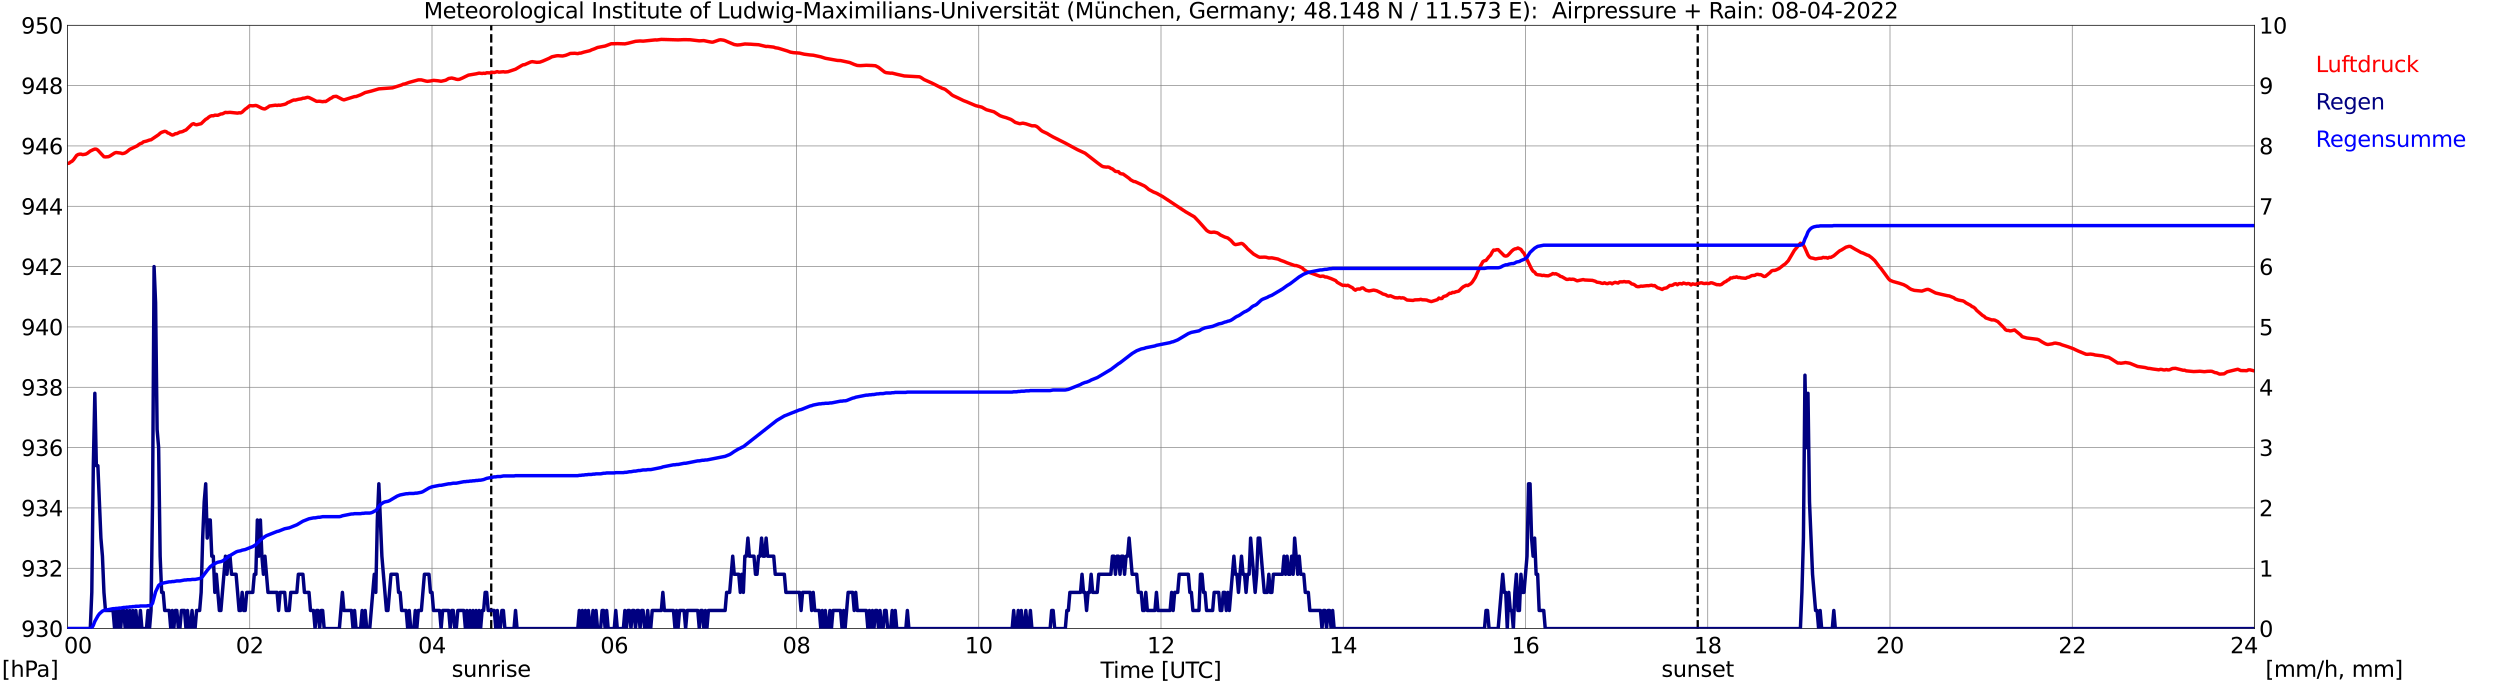 <?xml version="1.0" encoding="utf-8" standalone="no"?>
<!DOCTYPE svg PUBLIC "-//W3C//DTD SVG 1.1//EN"
  "http://www.w3.org/Graphics/SVG/1.1/DTD/svg11.dtd">
<svg xmlns:xlink="http://www.w3.org/1999/xlink" width="1085.4pt" height="296.64pt" viewBox="0 0 1085.4 296.64" xmlns="http://www.w3.org/2000/svg" version="1.1">
 <defs>
  <style type="text/css">*{stroke-linejoin: round; stroke-linecap: butt}</style>
 </defs>
 <g id="figure_1">
  <g id="patch_1">
   <path d="M 0 296.64 
L 1085.4 296.64 
L 1085.4 0 
L 0 0 
z
" style="fill: #ffffff"/>
  </g>
  <g id="axes_1">
   <g id="patch_2">
    <path d="M 29.306 272.909 
L 978.814 272.909 
L 978.814 10.976 
L 29.306 10.976 
z
" style="fill: #ffffff"/>
   </g>
   <g id="patch_3">
    <path d="M 978.814 272.909 
L 978.814 272.909 
L 978.814 10.976 
L 978.814 10.976 
z
" clip-path="url(#pd0ebffd673)" style="fill: #d3d3d3; opacity: 0.25; stroke: #d3d3d3; stroke-linejoin: miter"/>
   </g>
   <g id="matplotlib.axis_1">
    <g id="xtick_1">
     <g id="line2d_1">
      <path d="M 29.306 272.909 
L 29.306 10.976 
" clip-path="url(#pd0ebffd673)" style="fill: none; stroke: #808080; stroke-width: 0.3; stroke-linecap: square"/>
     </g>
     <g id="line2d_2"/>
     <g id="text_1">
      <!--    00 -->
      <g transform="translate(18.733 283.627) scale(0.095 -0.095)">
       <defs>
        <path id="DejaVuSans-20" transform="scale(0.016)"/>
        <path id="DejaVuSans-30" d="M 2034 4250 
Q 1547 4250 1301 3770 
Q 1056 3291 1056 2328 
Q 1056 1369 1301 889 
Q 1547 409 2034 409 
Q 2525 409 2770 889 
Q 3016 1369 3016 2328 
Q 3016 3291 2770 3770 
Q 2525 4250 2034 4250 
z
M 2034 4750 
Q 2819 4750 3233 4129 
Q 3647 3509 3647 2328 
Q 3647 1150 3233 529 
Q 2819 -91 2034 -91 
Q 1250 -91 836 529 
Q 422 1150 422 2328 
Q 422 3509 836 4129 
Q 1250 4750 2034 4750 
z
" transform="scale(0.016)"/>
       </defs>
       <use xlink:href="#DejaVuSans-20"/>
       <use xlink:href="#DejaVuSans-20" transform="translate(31.787 0)"/>
       <use xlink:href="#DejaVuSans-20" transform="translate(63.574 0)"/>
       <use xlink:href="#DejaVuSans-30" transform="translate(95.361 0)"/>
       <use xlink:href="#DejaVuSans-30" transform="translate(158.984 0)"/>
      </g>
     </g>
    </g>
    <g id="xtick_2">
     <g id="line2d_3">
      <path d="M 108.431 272.909 
L 108.431 10.976 
" clip-path="url(#pd0ebffd673)" style="fill: none; stroke: #808080; stroke-width: 0.3; stroke-linecap: square"/>
     </g>
     <g id="line2d_4"/>
     <g id="text_2">
      <!-- 02 -->
      <g transform="translate(102.387 283.627) scale(0.095 -0.095)">
       <defs>
        <path id="DejaVuSans-32" d="M 1228 531 
L 3431 531 
L 3431 0 
L 469 0 
L 469 531 
Q 828 903 1448 1529 
Q 2069 2156 2228 2338 
Q 2531 2678 2651 2914 
Q 2772 3150 2772 3378 
Q 2772 3750 2511 3984 
Q 2250 4219 1831 4219 
Q 1534 4219 1204 4116 
Q 875 4013 500 3803 
L 500 4441 
Q 881 4594 1212 4672 
Q 1544 4750 1819 4750 
Q 2544 4750 2975 4387 
Q 3406 4025 3406 3419 
Q 3406 3131 3298 2873 
Q 3191 2616 2906 2266 
Q 2828 2175 2409 1742 
Q 1991 1309 1228 531 
z
" transform="scale(0.016)"/>
       </defs>
       <use xlink:href="#DejaVuSans-30"/>
       <use xlink:href="#DejaVuSans-32" transform="translate(63.623 0)"/>
      </g>
     </g>
    </g>
    <g id="xtick_3">
     <g id="line2d_5">
      <path d="M 187.557 272.909 
L 187.557 10.976 
" clip-path="url(#pd0ebffd673)" style="fill: none; stroke: #808080; stroke-width: 0.3; stroke-linecap: square"/>
     </g>
     <g id="line2d_6"/>
     <g id="text_3">
      <!-- 04 -->
      <g transform="translate(181.513 283.627) scale(0.095 -0.095)">
       <defs>
        <path id="DejaVuSans-34" d="M 2419 4116 
L 825 1625 
L 2419 1625 
L 2419 4116 
z
M 2253 4666 
L 3047 4666 
L 3047 1625 
L 3713 1625 
L 3713 1100 
L 3047 1100 
L 3047 0 
L 2419 0 
L 2419 1100 
L 313 1100 
L 313 1709 
L 2253 4666 
z
" transform="scale(0.016)"/>
       </defs>
       <use xlink:href="#DejaVuSans-30"/>
       <use xlink:href="#DejaVuSans-34" transform="translate(63.623 0)"/>
      </g>
     </g>
    </g>
    <g id="xtick_4">
     <g id="line2d_7">
      <path d="M 266.683 272.909 
L 266.683 10.976 
" clip-path="url(#pd0ebffd673)" style="fill: none; stroke: #808080; stroke-width: 0.3; stroke-linecap: square"/>
     </g>
     <g id="line2d_8"/>
     <g id="text_4">
      <!-- 06 -->
      <g transform="translate(260.638 283.627) scale(0.095 -0.095)">
       <defs>
        <path id="DejaVuSans-36" d="M 2113 2584 
Q 1688 2584 1439 2293 
Q 1191 2003 1191 1497 
Q 1191 994 1439 701 
Q 1688 409 2113 409 
Q 2538 409 2786 701 
Q 3034 994 3034 1497 
Q 3034 2003 2786 2293 
Q 2538 2584 2113 2584 
z
M 3366 4563 
L 3366 3988 
Q 3128 4100 2886 4159 
Q 2644 4219 2406 4219 
Q 1781 4219 1451 3797 
Q 1122 3375 1075 2522 
Q 1259 2794 1537 2939 
Q 1816 3084 2150 3084 
Q 2853 3084 3261 2657 
Q 3669 2231 3669 1497 
Q 3669 778 3244 343 
Q 2819 -91 2113 -91 
Q 1303 -91 875 529 
Q 447 1150 447 2328 
Q 447 3434 972 4092 
Q 1497 4750 2381 4750 
Q 2619 4750 2861 4703 
Q 3103 4656 3366 4563 
z
" transform="scale(0.016)"/>
       </defs>
       <use xlink:href="#DejaVuSans-30"/>
       <use xlink:href="#DejaVuSans-36" transform="translate(63.623 0)"/>
      </g>
     </g>
    </g>
    <g id="xtick_5">
     <g id="line2d_9">
      <path d="M 345.808 272.909 
L 345.808 10.976 
" clip-path="url(#pd0ebffd673)" style="fill: none; stroke: #808080; stroke-width: 0.3; stroke-linecap: square"/>
     </g>
     <g id="line2d_10"/>
     <g id="text_5">
      <!-- 08 -->
      <g transform="translate(339.764 283.627) scale(0.095 -0.095)">
       <defs>
        <path id="DejaVuSans-38" d="M 2034 2216 
Q 1584 2216 1326 1975 
Q 1069 1734 1069 1313 
Q 1069 891 1326 650 
Q 1584 409 2034 409 
Q 2484 409 2743 651 
Q 3003 894 3003 1313 
Q 3003 1734 2745 1975 
Q 2488 2216 2034 2216 
z
M 1403 2484 
Q 997 2584 770 2862 
Q 544 3141 544 3541 
Q 544 4100 942 4425 
Q 1341 4750 2034 4750 
Q 2731 4750 3128 4425 
Q 3525 4100 3525 3541 
Q 3525 3141 3298 2862 
Q 3072 2584 2669 2484 
Q 3125 2378 3379 2068 
Q 3634 1759 3634 1313 
Q 3634 634 3220 271 
Q 2806 -91 2034 -91 
Q 1263 -91 848 271 
Q 434 634 434 1313 
Q 434 1759 690 2068 
Q 947 2378 1403 2484 
z
M 1172 3481 
Q 1172 3119 1398 2916 
Q 1625 2713 2034 2713 
Q 2441 2713 2670 2916 
Q 2900 3119 2900 3481 
Q 2900 3844 2670 4047 
Q 2441 4250 2034 4250 
Q 1625 4250 1398 4047 
Q 1172 3844 1172 3481 
z
" transform="scale(0.016)"/>
       </defs>
       <use xlink:href="#DejaVuSans-30"/>
       <use xlink:href="#DejaVuSans-38" transform="translate(63.623 0)"/>
      </g>
     </g>
    </g>
    <g id="xtick_6">
     <g id="line2d_11">
      <path d="M 424.934 272.909 
L 424.934 10.976 
" clip-path="url(#pd0ebffd673)" style="fill: none; stroke: #808080; stroke-width: 0.3; stroke-linecap: square"/>
     </g>
     <g id="line2d_12"/>
     <g id="text_6">
      <!-- 10 -->
      <g transform="translate(418.89 283.627) scale(0.095 -0.095)">
       <defs>
        <path id="DejaVuSans-31" d="M 794 531 
L 1825 531 
L 1825 4091 
L 703 3866 
L 703 4441 
L 1819 4666 
L 2450 4666 
L 2450 531 
L 3481 531 
L 3481 0 
L 794 0 
L 794 531 
z
" transform="scale(0.016)"/>
       </defs>
       <use xlink:href="#DejaVuSans-31"/>
       <use xlink:href="#DejaVuSans-30" transform="translate(63.623 0)"/>
      </g>
     </g>
    </g>
    <g id="xtick_7">
     <g id="line2d_13">
      <path d="M 504.06 272.909 
L 504.06 10.976 
" clip-path="url(#pd0ebffd673)" style="fill: none; stroke: #808080; stroke-width: 0.3; stroke-linecap: square"/>
     </g>
     <g id="line2d_14"/>
     <g id="text_7">
      <!-- 12 -->
      <g transform="translate(498.015 283.627) scale(0.095 -0.095)">
       <use xlink:href="#DejaVuSans-31"/>
       <use xlink:href="#DejaVuSans-32" transform="translate(63.623 0)"/>
      </g>
     </g>
    </g>
    <g id="xtick_8">
     <g id="line2d_15">
      <path d="M 583.185 272.909 
L 583.185 10.976 
" clip-path="url(#pd0ebffd673)" style="fill: none; stroke: #808080; stroke-width: 0.3; stroke-linecap: square"/>
     </g>
     <g id="line2d_16"/>
     <g id="text_8">
      <!-- 14 -->
      <g transform="translate(577.141 283.627) scale(0.095 -0.095)">
       <use xlink:href="#DejaVuSans-31"/>
       <use xlink:href="#DejaVuSans-34" transform="translate(63.623 0)"/>
      </g>
     </g>
    </g>
    <g id="xtick_9">
     <g id="line2d_17">
      <path d="M 662.311 272.909 
L 662.311 10.976 
" clip-path="url(#pd0ebffd673)" style="fill: none; stroke: #808080; stroke-width: 0.3; stroke-linecap: square"/>
     </g>
     <g id="line2d_18"/>
     <g id="text_9">
      <!-- 16 -->
      <g transform="translate(656.267 283.627) scale(0.095 -0.095)">
       <use xlink:href="#DejaVuSans-31"/>
       <use xlink:href="#DejaVuSans-36" transform="translate(63.623 0)"/>
      </g>
     </g>
    </g>
    <g id="xtick_10">
     <g id="line2d_19">
      <path d="M 741.437 272.909 
L 741.437 10.976 
" clip-path="url(#pd0ebffd673)" style="fill: none; stroke: #808080; stroke-width: 0.3; stroke-linecap: square"/>
     </g>
     <g id="line2d_20"/>
     <g id="text_10">
      <!-- 18 -->
      <g transform="translate(735.392 283.627) scale(0.095 -0.095)">
       <use xlink:href="#DejaVuSans-31"/>
       <use xlink:href="#DejaVuSans-38" transform="translate(63.623 0)"/>
      </g>
     </g>
    </g>
    <g id="xtick_11">
     <g id="line2d_21">
      <path d="M 820.562 272.909 
L 820.562 10.976 
" clip-path="url(#pd0ebffd673)" style="fill: none; stroke: #808080; stroke-width: 0.3; stroke-linecap: square"/>
     </g>
     <g id="line2d_22"/>
     <g id="text_11">
      <!-- 20 -->
      <g transform="translate(814.518 283.627) scale(0.095 -0.095)">
       <use xlink:href="#DejaVuSans-32"/>
       <use xlink:href="#DejaVuSans-30" transform="translate(63.623 0)"/>
      </g>
     </g>
    </g>
    <g id="xtick_12">
     <g id="line2d_23">
      <path d="M 899.688 272.909 
L 899.688 10.976 
" clip-path="url(#pd0ebffd673)" style="fill: none; stroke: #808080; stroke-width: 0.3; stroke-linecap: square"/>
     </g>
     <g id="line2d_24"/>
     <g id="text_12">
      <!-- 22 -->
      <g transform="translate(893.644 283.627) scale(0.095 -0.095)">
       <use xlink:href="#DejaVuSans-32"/>
       <use xlink:href="#DejaVuSans-32" transform="translate(63.623 0)"/>
      </g>
     </g>
    </g>
    <g id="xtick_13">
     <g id="line2d_25">
      <path d="M 978.814 272.909 
L 978.814 10.976 
" clip-path="url(#pd0ebffd673)" style="fill: none; stroke: #808080; stroke-width: 0.3; stroke-linecap: square"/>
     </g>
     <g id="line2d_26"/>
     <g id="text_13">
      <!-- 24    -->
      <g transform="translate(968.241 283.627) scale(0.095 -0.095)">
       <use xlink:href="#DejaVuSans-32"/>
       <use xlink:href="#DejaVuSans-34" transform="translate(63.623 0)"/>
       <use xlink:href="#DejaVuSans-20" transform="translate(127.246 0)"/>
       <use xlink:href="#DejaVuSans-20" transform="translate(159.033 0)"/>
       <use xlink:href="#DejaVuSans-20" transform="translate(190.82 0)"/>
      </g>
     </g>
    </g>
    <g id="text_14">
     <!-- Time [UTC] -->
     <g transform="translate(477.806 294.322) scale(0.095 -0.095)">
      <defs>
       <path id="DejaVuSans-54" d="M -19 4666 
L 3928 4666 
L 3928 4134 
L 2272 4134 
L 2272 0 
L 1638 0 
L 1638 4134 
L -19 4134 
L -19 4666 
z
" transform="scale(0.016)"/>
       <path id="DejaVuSans-69" d="M 603 3500 
L 1178 3500 
L 1178 0 
L 603 0 
L 603 3500 
z
M 603 4863 
L 1178 4863 
L 1178 4134 
L 603 4134 
L 603 4863 
z
" transform="scale(0.016)"/>
       <path id="DejaVuSans-6d" d="M 3328 2828 
Q 3544 3216 3844 3400 
Q 4144 3584 4550 3584 
Q 5097 3584 5394 3201 
Q 5691 2819 5691 2113 
L 5691 0 
L 5113 0 
L 5113 2094 
Q 5113 2597 4934 2840 
Q 4756 3084 4391 3084 
Q 3944 3084 3684 2787 
Q 3425 2491 3425 1978 
L 3425 0 
L 2847 0 
L 2847 2094 
Q 2847 2600 2669 2842 
Q 2491 3084 2119 3084 
Q 1678 3084 1418 2786 
Q 1159 2488 1159 1978 
L 1159 0 
L 581 0 
L 581 3500 
L 1159 3500 
L 1159 2956 
Q 1356 3278 1631 3431 
Q 1906 3584 2284 3584 
Q 2666 3584 2933 3390 
Q 3200 3197 3328 2828 
z
" transform="scale(0.016)"/>
       <path id="DejaVuSans-65" d="M 3597 1894 
L 3597 1613 
L 953 1613 
Q 991 1019 1311 708 
Q 1631 397 2203 397 
Q 2534 397 2845 478 
Q 3156 559 3463 722 
L 3463 178 
Q 3153 47 2828 -22 
Q 2503 -91 2169 -91 
Q 1331 -91 842 396 
Q 353 884 353 1716 
Q 353 2575 817 3079 
Q 1281 3584 2069 3584 
Q 2775 3584 3186 3129 
Q 3597 2675 3597 1894 
z
M 3022 2063 
Q 3016 2534 2758 2815 
Q 2500 3097 2075 3097 
Q 1594 3097 1305 2825 
Q 1016 2553 972 2059 
L 3022 2063 
z
" transform="scale(0.016)"/>
       <path id="DejaVuSans-5b" d="M 550 4863 
L 1875 4863 
L 1875 4416 
L 1125 4416 
L 1125 -397 
L 1875 -397 
L 1875 -844 
L 550 -844 
L 550 4863 
z
" transform="scale(0.016)"/>
       <path id="DejaVuSans-55" d="M 556 4666 
L 1191 4666 
L 1191 1831 
Q 1191 1081 1462 751 
Q 1734 422 2344 422 
Q 2950 422 3222 751 
Q 3494 1081 3494 1831 
L 3494 4666 
L 4128 4666 
L 4128 1753 
Q 4128 841 3676 375 
Q 3225 -91 2344 -91 
Q 1459 -91 1007 375 
Q 556 841 556 1753 
L 556 4666 
z
" transform="scale(0.016)"/>
       <path id="DejaVuSans-43" d="M 4122 4306 
L 4122 3641 
Q 3803 3938 3442 4084 
Q 3081 4231 2675 4231 
Q 1875 4231 1450 3742 
Q 1025 3253 1025 2328 
Q 1025 1406 1450 917 
Q 1875 428 2675 428 
Q 3081 428 3442 575 
Q 3803 722 4122 1019 
L 4122 359 
Q 3791 134 3420 21 
Q 3050 -91 2638 -91 
Q 1578 -91 968 557 
Q 359 1206 359 2328 
Q 359 3453 968 4101 
Q 1578 4750 2638 4750 
Q 3056 4750 3426 4639 
Q 3797 4528 4122 4306 
z
" transform="scale(0.016)"/>
       <path id="DejaVuSans-5d" d="M 1947 4863 
L 1947 -844 
L 622 -844 
L 622 -397 
L 1369 -397 
L 1369 4416 
L 622 4416 
L 622 4863 
L 1947 4863 
z
" transform="scale(0.016)"/>
      </defs>
      <use xlink:href="#DejaVuSans-54"/>
      <use xlink:href="#DejaVuSans-69" transform="translate(57.959 0)"/>
      <use xlink:href="#DejaVuSans-6d" transform="translate(85.742 0)"/>
      <use xlink:href="#DejaVuSans-65" transform="translate(183.154 0)"/>
      <use xlink:href="#DejaVuSans-20" transform="translate(244.678 0)"/>
      <use xlink:href="#DejaVuSans-5b" transform="translate(276.465 0)"/>
      <use xlink:href="#DejaVuSans-55" transform="translate(315.479 0)"/>
      <use xlink:href="#DejaVuSans-54" transform="translate(388.672 0)"/>
      <use xlink:href="#DejaVuSans-43" transform="translate(443.881 0)"/>
      <use xlink:href="#DejaVuSans-5d" transform="translate(513.705 0)"/>
     </g>
    </g>
   </g>
   <g id="matplotlib.axis_2">
    <g id="ytick_1">
     <g id="line2d_27">
      <path d="M 29.306 272.909 
L 978.814 272.909 
" clip-path="url(#pd0ebffd673)" style="fill: none; stroke: #808080; stroke-width: 0.3; stroke-linecap: square"/>
     </g>
     <g id="line2d_28"/>
     <g id="text_15">
      <!-- 930 -->
      <g transform="translate(9.173 276.518) scale(0.095 -0.095)">
       <defs>
        <path id="DejaVuSans-39" d="M 703 97 
L 703 672 
Q 941 559 1184 500 
Q 1428 441 1663 441 
Q 2288 441 2617 861 
Q 2947 1281 2994 2138 
Q 2813 1869 2534 1725 
Q 2256 1581 1919 1581 
Q 1219 1581 811 2004 
Q 403 2428 403 3163 
Q 403 3881 828 4315 
Q 1253 4750 1959 4750 
Q 2769 4750 3195 4129 
Q 3622 3509 3622 2328 
Q 3622 1225 3098 567 
Q 2575 -91 1691 -91 
Q 1453 -91 1209 -44 
Q 966 3 703 97 
z
M 1959 2075 
Q 2384 2075 2632 2365 
Q 2881 2656 2881 3163 
Q 2881 3666 2632 3958 
Q 2384 4250 1959 4250 
Q 1534 4250 1286 3958 
Q 1038 3666 1038 3163 
Q 1038 2656 1286 2365 
Q 1534 2075 1959 2075 
z
" transform="scale(0.016)"/>
        <path id="DejaVuSans-33" d="M 2597 2516 
Q 3050 2419 3304 2112 
Q 3559 1806 3559 1356 
Q 3559 666 3084 287 
Q 2609 -91 1734 -91 
Q 1441 -91 1130 -33 
Q 819 25 488 141 
L 488 750 
Q 750 597 1062 519 
Q 1375 441 1716 441 
Q 2309 441 2620 675 
Q 2931 909 2931 1356 
Q 2931 1769 2642 2001 
Q 2353 2234 1838 2234 
L 1294 2234 
L 1294 2753 
L 1863 2753 
Q 2328 2753 2575 2939 
Q 2822 3125 2822 3475 
Q 2822 3834 2567 4026 
Q 2313 4219 1838 4219 
Q 1578 4219 1281 4162 
Q 984 4106 628 3988 
L 628 4550 
Q 988 4650 1302 4700 
Q 1616 4750 1894 4750 
Q 2613 4750 3031 4423 
Q 3450 4097 3450 3541 
Q 3450 3153 3228 2886 
Q 3006 2619 2597 2516 
z
" transform="scale(0.016)"/>
       </defs>
       <use xlink:href="#DejaVuSans-39"/>
       <use xlink:href="#DejaVuSans-33" transform="translate(63.623 0)"/>
       <use xlink:href="#DejaVuSans-30" transform="translate(127.246 0)"/>
      </g>
     </g>
    </g>
    <g id="ytick_2">
     <g id="line2d_29">
      <path d="M 29.306 246.715 
L 978.814 246.715 
" clip-path="url(#pd0ebffd673)" style="fill: none; stroke: #808080; stroke-width: 0.3; stroke-linecap: square"/>
     </g>
     <g id="line2d_30"/>
     <g id="text_16">
      <!-- 932 -->
      <g transform="translate(9.173 250.325) scale(0.095 -0.095)">
       <use xlink:href="#DejaVuSans-39"/>
       <use xlink:href="#DejaVuSans-33" transform="translate(63.623 0)"/>
       <use xlink:href="#DejaVuSans-32" transform="translate(127.246 0)"/>
      </g>
     </g>
    </g>
    <g id="ytick_3">
     <g id="line2d_31">
      <path d="M 29.306 220.522 
L 978.814 220.522 
" clip-path="url(#pd0ebffd673)" style="fill: none; stroke: #808080; stroke-width: 0.3; stroke-linecap: square"/>
     </g>
     <g id="line2d_32"/>
     <g id="text_17">
      <!-- 934 -->
      <g transform="translate(9.173 224.131) scale(0.095 -0.095)">
       <use xlink:href="#DejaVuSans-39"/>
       <use xlink:href="#DejaVuSans-33" transform="translate(63.623 0)"/>
       <use xlink:href="#DejaVuSans-34" transform="translate(127.246 0)"/>
      </g>
     </g>
    </g>
    <g id="ytick_4">
     <g id="line2d_33">
      <path d="M 29.306 194.329 
L 978.814 194.329 
" clip-path="url(#pd0ebffd673)" style="fill: none; stroke: #808080; stroke-width: 0.3; stroke-linecap: square"/>
     </g>
     <g id="line2d_34"/>
     <g id="text_18">
      <!-- 936 -->
      <g transform="translate(9.173 197.938) scale(0.095 -0.095)">
       <use xlink:href="#DejaVuSans-39"/>
       <use xlink:href="#DejaVuSans-33" transform="translate(63.623 0)"/>
       <use xlink:href="#DejaVuSans-36" transform="translate(127.246 0)"/>
      </g>
     </g>
    </g>
    <g id="ytick_5">
     <g id="line2d_35">
      <path d="M 29.306 168.136 
L 978.814 168.136 
" clip-path="url(#pd0ebffd673)" style="fill: none; stroke: #808080; stroke-width: 0.3; stroke-linecap: square"/>
     </g>
     <g id="line2d_36"/>
     <g id="text_19">
      <!-- 938 -->
      <g transform="translate(9.173 171.745) scale(0.095 -0.095)">
       <use xlink:href="#DejaVuSans-39"/>
       <use xlink:href="#DejaVuSans-33" transform="translate(63.623 0)"/>
       <use xlink:href="#DejaVuSans-38" transform="translate(127.246 0)"/>
      </g>
     </g>
    </g>
    <g id="ytick_6">
     <g id="line2d_37">
      <path d="M 29.306 141.942 
L 978.814 141.942 
" clip-path="url(#pd0ebffd673)" style="fill: none; stroke: #808080; stroke-width: 0.3; stroke-linecap: square"/>
     </g>
     <g id="line2d_38"/>
     <g id="text_20">
      <!-- 940 -->
      <g transform="translate(9.173 145.551) scale(0.095 -0.095)">
       <use xlink:href="#DejaVuSans-39"/>
       <use xlink:href="#DejaVuSans-34" transform="translate(63.623 0)"/>
       <use xlink:href="#DejaVuSans-30" transform="translate(127.246 0)"/>
      </g>
     </g>
    </g>
    <g id="ytick_7">
     <g id="line2d_39">
      <path d="M 29.306 115.749 
L 978.814 115.749 
" clip-path="url(#pd0ebffd673)" style="fill: none; stroke: #808080; stroke-width: 0.3; stroke-linecap: square"/>
     </g>
     <g id="line2d_40"/>
     <g id="text_21">
      <!-- 942 -->
      <g transform="translate(9.173 119.358) scale(0.095 -0.095)">
       <use xlink:href="#DejaVuSans-39"/>
       <use xlink:href="#DejaVuSans-34" transform="translate(63.623 0)"/>
       <use xlink:href="#DejaVuSans-32" transform="translate(127.246 0)"/>
      </g>
     </g>
    </g>
    <g id="ytick_8">
     <g id="line2d_41">
      <path d="M 29.306 89.556 
L 978.814 89.556 
" clip-path="url(#pd0ebffd673)" style="fill: none; stroke: #808080; stroke-width: 0.3; stroke-linecap: square"/>
     </g>
     <g id="line2d_42"/>
     <g id="text_22">
      <!-- 944 -->
      <g transform="translate(9.173 93.165) scale(0.095 -0.095)">
       <use xlink:href="#DejaVuSans-39"/>
       <use xlink:href="#DejaVuSans-34" transform="translate(63.623 0)"/>
       <use xlink:href="#DejaVuSans-34" transform="translate(127.246 0)"/>
      </g>
     </g>
    </g>
    <g id="ytick_9">
     <g id="line2d_43">
      <path d="M 29.306 63.362 
L 978.814 63.362 
" clip-path="url(#pd0ebffd673)" style="fill: none; stroke: #808080; stroke-width: 0.3; stroke-linecap: square"/>
     </g>
     <g id="line2d_44"/>
     <g id="text_23">
      <!-- 946 -->
      <g transform="translate(9.173 66.972) scale(0.095 -0.095)">
       <use xlink:href="#DejaVuSans-39"/>
       <use xlink:href="#DejaVuSans-34" transform="translate(63.623 0)"/>
       <use xlink:href="#DejaVuSans-36" transform="translate(127.246 0)"/>
      </g>
     </g>
    </g>
    <g id="ytick_10">
     <g id="line2d_45">
      <path d="M 29.306 37.169 
L 978.814 37.169 
" clip-path="url(#pd0ebffd673)" style="fill: none; stroke: #808080; stroke-width: 0.3; stroke-linecap: square"/>
     </g>
     <g id="line2d_46"/>
     <g id="text_24">
      <!-- 948 -->
      <g transform="translate(9.173 40.778) scale(0.095 -0.095)">
       <use xlink:href="#DejaVuSans-39"/>
       <use xlink:href="#DejaVuSans-34" transform="translate(63.623 0)"/>
       <use xlink:href="#DejaVuSans-38" transform="translate(127.246 0)"/>
      </g>
     </g>
    </g>
    <g id="ytick_11">
     <g id="line2d_47">
      <path d="M 29.306 10.976 
L 978.814 10.976 
" clip-path="url(#pd0ebffd673)" style="fill: none; stroke: #808080; stroke-width: 0.3; stroke-linecap: square"/>
     </g>
     <g id="line2d_48"/>
     <g id="text_25">
      <!-- 950 -->
      <g transform="translate(9.173 14.585) scale(0.095 -0.095)">
       <defs>
        <path id="DejaVuSans-35" d="M 691 4666 
L 3169 4666 
L 3169 4134 
L 1269 4134 
L 1269 2991 
Q 1406 3038 1543 3061 
Q 1681 3084 1819 3084 
Q 2600 3084 3056 2656 
Q 3513 2228 3513 1497 
Q 3513 744 3044 326 
Q 2575 -91 1722 -91 
Q 1428 -91 1123 -41 
Q 819 9 494 109 
L 494 744 
Q 775 591 1075 516 
Q 1375 441 1709 441 
Q 2250 441 2565 725 
Q 2881 1009 2881 1497 
Q 2881 1984 2565 2268 
Q 2250 2553 1709 2553 
Q 1456 2553 1204 2497 
Q 953 2441 691 2322 
L 691 4666 
z
" transform="scale(0.016)"/>
       </defs>
       <use xlink:href="#DejaVuSans-39"/>
       <use xlink:href="#DejaVuSans-35" transform="translate(63.623 0)"/>
       <use xlink:href="#DejaVuSans-30" transform="translate(127.246 0)"/>
      </g>
     </g>
    </g>
   </g>
   <g id="line2d_49">
    <path d="M 213.273 272.909 
L 213.273 10.976 
" clip-path="url(#pd0ebffd673)" style="fill: none; stroke-dasharray: 3.7,1.6; stroke-dashoffset: 0; stroke: #000000"/>
   </g>
   <g id="line2d_50">
    <path d="M 737.085 272.909 
L 737.085 10.976 
" clip-path="url(#pd0ebffd673)" style="fill: none; stroke-dasharray: 3.7,1.6; stroke-dashoffset: 0; stroke: #000000"/>
   </g>
   <g id="line2d_51">
    <path d="M 29.306 70.958 
L 29.965 70.86 
L 30.625 70.356 
L 31.284 70.015 
L 31.943 69.334 
L 33.262 67.475 
L 33.921 67.082 
L 34.581 66.925 
L 35.24 66.925 
L 35.9 67.134 
L 37.218 66.925 
L 37.878 66.584 
L 39.197 65.589 
L 40.515 64.96 
L 41.175 64.724 
L 41.834 64.777 
L 42.493 65.196 
L 43.812 66.636 
L 45.131 68.051 
L 45.79 68.129 
L 47.109 68.025 
L 47.768 67.71 
L 49.747 66.427 
L 50.406 66.217 
L 52.384 66.453 
L 53.043 66.689 
L 53.703 66.584 
L 54.362 66.348 
L 55.022 65.929 
L 56.34 64.855 
L 57.659 64.227 
L 59.637 63.284 
L 60.297 62.734 
L 60.956 62.341 
L 61.615 62.131 
L 62.275 61.581 
L 63.594 61.267 
L 64.912 60.795 
L 65.572 60.691 
L 68.869 58.464 
L 69.528 57.836 
L 70.187 57.443 
L 71.506 56.997 
L 72.166 57.154 
L 72.825 57.705 
L 73.484 57.914 
L 74.144 58.359 
L 74.803 58.648 
L 75.462 58.464 
L 76.122 58.045 
L 76.781 58.019 
L 78.1 57.338 
L 78.759 57.259 
L 79.419 57.05 
L 80.078 56.683 
L 80.737 56.447 
L 83.375 53.933 
L 84.034 53.697 
L 84.694 54.037 
L 85.353 54.168 
L 87.331 53.697 
L 88.65 52.413 
L 89.309 51.811 
L 89.969 51.444 
L 90.628 50.868 
L 91.288 50.449 
L 91.947 50.239 
L 92.606 50.292 
L 93.266 50.004 
L 94.584 50.056 
L 95.903 49.48 
L 96.563 49.427 
L 97.881 48.773 
L 98.541 48.877 
L 99.86 48.773 
L 103.156 49.113 
L 103.816 48.956 
L 104.475 49.035 
L 105.135 48.668 
L 106.453 47.411 
L 107.113 46.965 
L 108.431 45.865 
L 109.75 45.944 
L 111.069 45.787 
L 111.728 45.996 
L 113.707 47.018 
L 114.366 47.227 
L 115.025 47.306 
L 116.344 46.52 
L 117.003 46.022 
L 119.641 45.656 
L 120.3 45.787 
L 120.96 45.629 
L 121.619 45.708 
L 123.597 45.289 
L 124.257 45.027 
L 124.916 44.529 
L 125.575 44.294 
L 126.894 43.665 
L 127.553 43.403 
L 128.213 43.455 
L 129.532 43.115 
L 130.85 42.905 
L 131.51 42.643 
L 132.169 42.617 
L 133.488 42.25 
L 134.147 42.355 
L 135.466 42.984 
L 137.444 44.005 
L 138.763 43.953 
L 140.082 44.163 
L 140.741 44.032 
L 141.4 44.084 
L 142.719 43.246 
L 143.379 42.774 
L 144.038 42.486 
L 144.697 41.962 
L 146.016 41.805 
L 148.654 43.167 
L 149.313 43.377 
L 153.929 41.936 
L 154.588 41.91 
L 156.566 41.177 
L 158.544 40.181 
L 161.182 39.553 
L 164.479 38.583 
L 170.413 38.138 
L 174.37 36.881 
L 175.029 36.54 
L 175.688 36.462 
L 177.666 35.755 
L 181.623 34.681 
L 182.941 34.681 
L 184.92 35.204 
L 185.579 35.309 
L 186.898 35.152 
L 188.216 34.89 
L 190.195 35.074 
L 191.513 35.283 
L 193.492 34.838 
L 194.81 34.078 
L 196.129 33.869 
L 197.448 34.183 
L 198.107 34.419 
L 198.767 34.497 
L 199.426 34.445 
L 200.745 33.895 
L 202.063 33.24 
L 203.382 32.611 
L 206.679 32.061 
L 207.998 31.747 
L 209.317 31.904 
L 209.976 31.773 
L 210.635 31.878 
L 211.295 31.59 
L 212.614 31.642 
L 213.932 31.38 
L 214.592 31.485 
L 215.91 31.092 
L 216.57 31.328 
L 218.548 31.145 
L 219.207 31.275 
L 220.526 31.145 
L 223.823 30.044 
L 226.461 28.473 
L 227.12 28.132 
L 227.779 28.08 
L 229.757 27.189 
L 230.417 26.901 
L 231.076 26.77 
L 233.054 27.058 
L 234.373 26.98 
L 235.692 26.508 
L 238.329 25.356 
L 239.648 24.649 
L 241.626 24.229 
L 242.286 24.177 
L 243.604 24.282 
L 244.264 24.308 
L 245.583 24.02 
L 246.901 23.522 
L 247.561 23.208 
L 249.539 23.129 
L 250.858 23.287 
L 251.517 23.077 
L 252.176 23.051 
L 253.495 22.632 
L 256.133 22.003 
L 256.792 21.663 
L 258.111 21.191 
L 259.43 20.615 
L 262.726 19.986 
L 264.045 19.489 
L 265.364 18.991 
L 266.683 18.991 
L 268.002 18.938 
L 271.298 19.043 
L 272.617 18.781 
L 275.914 17.943 
L 277.892 17.786 
L 279.211 17.865 
L 284.486 17.314 
L 285.145 17.367 
L 287.124 17.105 
L 294.377 17.314 
L 297.014 17.21 
L 299.652 17.262 
L 303.608 17.734 
L 305.586 17.629 
L 307.564 18.048 
L 308.883 18.284 
L 309.543 18.284 
L 312.18 17.367 
L 312.839 17.262 
L 314.158 17.445 
L 314.818 17.655 
L 316.136 18.231 
L 318.774 19.331 
L 320.093 19.541 
L 321.411 19.436 
L 323.39 19.096 
L 326.027 19.2 
L 327.346 19.305 
L 329.324 19.41 
L 331.302 19.881 
L 332.621 20.196 
L 333.28 20.143 
L 334.599 20.3 
L 335.918 20.458 
L 336.577 20.72 
L 337.896 20.929 
L 341.852 22.134 
L 343.171 22.632 
L 344.49 22.867 
L 347.127 23.051 
L 349.105 23.522 
L 351.743 23.863 
L 353.062 23.968 
L 356.359 24.675 
L 358.337 25.303 
L 363.612 26.246 
L 364.93 26.299 
L 368.887 27.137 
L 370.865 27.975 
L 372.184 28.42 
L 373.502 28.499 
L 376.14 28.342 
L 378.777 28.447 
L 380.096 28.551 
L 381.415 29.232 
L 384.053 31.275 
L 384.712 31.537 
L 386.69 31.773 
L 387.349 31.747 
L 389.328 32.245 
L 392.624 32.978 
L 399.218 33.345 
L 399.878 33.659 
L 401.196 34.55 
L 404.493 36.016 
L 405.812 36.671 
L 409.109 38.374 
L 409.768 38.557 
L 410.428 38.872 
L 412.406 40.417 
L 413.065 41.046 
L 413.725 41.491 
L 416.362 42.722 
L 418.34 43.691 
L 419.659 44.189 
L 423.615 45.865 
L 426.253 46.52 
L 428.231 47.62 
L 431.528 48.537 
L 434.165 50.239 
L 435.484 50.711 
L 436.803 51.078 
L 438.781 51.811 
L 439.44 52.178 
L 440.759 53.121 
L 442.737 53.723 
L 444.056 53.461 
L 445.375 53.749 
L 448.012 54.614 
L 449.331 54.614 
L 449.991 54.876 
L 450.65 55.321 
L 451.969 56.578 
L 452.628 57.024 
L 454.606 57.94 
L 455.925 58.752 
L 457.244 59.486 
L 458.563 60.141 
L 462.519 62.131 
L 467.794 64.986 
L 471.091 66.506 
L 476.366 70.618 
L 478.344 72.085 
L 479.003 72.373 
L 480.322 72.556 
L 480.981 72.504 
L 481.641 72.661 
L 482.3 73.106 
L 482.96 73.342 
L 484.278 74.416 
L 485.597 74.547 
L 486.256 75.28 
L 486.916 75.49 
L 487.575 75.542 
L 490.213 77.428 
L 490.872 78.057 
L 492.191 78.79 
L 492.85 78.869 
L 496.807 80.702 
L 497.466 81.148 
L 498.785 82.274 
L 500.763 83.348 
L 502.082 83.872 
L 504.719 85.312 
L 514.61 91.861 
L 517.247 93.406 
L 518.566 94.166 
L 520.544 96.261 
L 523.841 99.981 
L 524.501 100.452 
L 525.16 100.766 
L 525.819 100.897 
L 527.138 100.766 
L 528.457 101.081 
L 529.116 101.447 
L 529.776 101.971 
L 531.094 102.6 
L 531.754 102.914 
L 533.073 103.333 
L 534.391 104.381 
L 535.71 105.874 
L 536.369 106.215 
L 537.688 105.979 
L 539.007 105.665 
L 539.666 105.953 
L 540.985 107.236 
L 541.644 108.022 
L 544.282 110.327 
L 546.26 111.453 
L 546.919 111.689 
L 548.898 111.637 
L 549.557 111.663 
L 550.876 112.003 
L 552.195 111.951 
L 554.832 112.475 
L 556.151 113.077 
L 557.47 113.522 
L 558.788 114.099 
L 561.426 115.042 
L 562.085 115.277 
L 562.745 115.277 
L 564.063 115.697 
L 565.382 116.325 
L 566.042 117.006 
L 567.36 117.897 
L 573.295 120.018 
L 573.954 119.887 
L 574.613 119.887 
L 575.273 120.254 
L 575.932 120.254 
L 577.91 120.961 
L 579.889 121.826 
L 580.548 122.559 
L 582.526 123.686 
L 583.185 123.947 
L 583.845 123.843 
L 584.504 124 
L 585.164 123.843 
L 586.482 124.576 
L 587.142 124.89 
L 587.801 125.571 
L 588.46 125.991 
L 589.12 125.545 
L 589.779 125.467 
L 590.439 125.519 
L 591.098 125.074 
L 591.757 124.995 
L 593.076 126.017 
L 594.395 126.331 
L 596.373 125.938 
L 597.692 126.226 
L 599.67 127.195 
L 600.329 127.614 
L 601.648 127.981 
L 602.307 128.426 
L 602.967 128.584 
L 603.626 128.4 
L 605.604 129.238 
L 606.923 129.343 
L 607.582 129.16 
L 608.242 129.396 
L 608.901 129.291 
L 609.561 129.422 
L 610.879 130.26 
L 613.517 130.443 
L 614.176 130.208 
L 616.154 130.129 
L 616.814 129.946 
L 617.473 130.155 
L 618.792 130.208 
L 619.451 130.286 
L 620.111 130.574 
L 621.429 130.941 
L 624.067 130.103 
L 624.726 129.396 
L 625.386 129.658 
L 626.045 129.579 
L 626.705 128.767 
L 628.023 128.374 
L 629.342 127.326 
L 630.001 127.353 
L 630.661 126.933 
L 631.32 127.012 
L 631.98 126.698 
L 633.298 126.41 
L 634.617 125.074 
L 635.276 124.524 
L 636.595 123.843 
L 637.255 123.974 
L 638.573 123.162 
L 639.233 122.454 
L 640.552 120.411 
L 642.53 115.906 
L 643.848 113.549 
L 644.508 113.208 
L 645.167 113.077 
L 646.486 111.401 
L 647.145 110.772 
L 647.805 109.515 
L 648.464 108.572 
L 649.123 108.624 
L 649.783 108.389 
L 650.442 108.389 
L 653.08 111.034 
L 653.739 111.191 
L 654.399 111.034 
L 655.058 110.432 
L 656.377 108.965 
L 657.036 108.415 
L 657.695 108.074 
L 658.355 107.97 
L 659.014 107.655 
L 660.333 108.284 
L 660.992 109.253 
L 661.652 109.96 
L 664.949 116.797 
L 665.608 117.766 
L 666.267 118.159 
L 666.927 119.049 
L 667.586 119.285 
L 668.905 119.416 
L 669.564 119.626 
L 670.224 119.521 
L 670.883 119.678 
L 672.202 119.757 
L 673.521 119.18 
L 674.18 118.761 
L 674.839 118.945 
L 675.499 118.84 
L 676.817 119.468 
L 677.477 119.992 
L 678.136 120.149 
L 680.114 121.302 
L 680.774 121.302 
L 681.433 121.145 
L 682.092 121.276 
L 682.752 121.197 
L 683.411 121.302 
L 684.73 121.931 
L 686.049 121.642 
L 687.368 121.38 
L 688.027 121.564 
L 691.324 121.721 
L 692.643 122.114 
L 693.302 122.507 
L 694.621 122.69 
L 695.28 122.952 
L 695.939 123.057 
L 696.599 122.769 
L 697.258 123.057 
L 697.918 123.162 
L 698.577 122.874 
L 699.236 122.821 
L 699.896 123.214 
L 700.555 122.821 
L 701.215 122.585 
L 702.533 122.9 
L 703.193 122.376 
L 704.511 122.376 
L 705.171 122.219 
L 705.83 122.402 
L 707.149 122.35 
L 707.808 122.743 
L 708.468 123.293 
L 709.127 123.397 
L 709.786 123.764 
L 710.446 124.314 
L 711.105 124.471 
L 711.765 124.419 
L 712.424 124.209 
L 713.083 124.262 
L 715.062 124.026 
L 715.721 124.052 
L 717.04 123.816 
L 717.699 124.052 
L 718.358 123.974 
L 719.677 124.969 
L 720.337 125.126 
L 721.655 125.676 
L 722.315 125.231 
L 723.633 124.969 
L 724.952 123.921 
L 725.612 123.947 
L 726.271 123.764 
L 726.93 123.319 
L 727.59 123.188 
L 728.249 123.633 
L 728.909 123.162 
L 729.568 123.109 
L 730.227 123.293 
L 730.887 122.874 
L 732.205 123.266 
L 732.865 123.083 
L 733.524 123.188 
L 734.184 123.686 
L 734.843 123.24 
L 736.162 123.502 
L 736.821 123.135 
L 737.48 123.109 
L 738.14 122.847 
L 738.799 122.795 
L 739.459 123.031 
L 740.118 123.109 
L 740.777 122.978 
L 741.437 123.109 
L 742.096 123.057 
L 742.756 122.769 
L 743.415 122.847 
L 745.393 123.607 
L 746.052 123.581 
L 746.712 123.686 
L 747.371 123.502 
L 748.69 122.481 
L 749.349 122.219 
L 750.009 121.669 
L 750.668 121.38 
L 751.327 120.673 
L 751.987 120.699 
L 752.646 120.411 
L 753.306 120.411 
L 753.965 120.202 
L 754.624 120.49 
L 755.284 120.464 
L 755.943 120.647 
L 757.921 120.83 
L 758.581 120.438 
L 759.24 120.333 
L 760.559 119.652 
L 761.878 119.547 
L 762.537 119.154 
L 763.196 119.102 
L 763.856 119.259 
L 764.515 119.259 
L 765.834 120.045 
L 766.493 119.966 
L 768.471 118.342 
L 769.131 117.635 
L 769.79 117.399 
L 770.449 117.399 
L 771.109 117.19 
L 772.428 116.561 
L 774.406 115.016 
L 775.065 114.596 
L 776.384 113.208 
L 777.703 110.982 
L 779.021 108.729 
L 781.659 105.612 
L 782.318 105.848 
L 782.978 106.45 
L 783.637 107.681 
L 784.956 110.72 
L 785.615 111.61 
L 786.275 111.977 
L 786.934 112.056 
L 788.253 112.422 
L 789.572 112.16 
L 790.89 112.056 
L 791.55 111.741 
L 792.209 111.872 
L 792.868 111.82 
L 793.528 112.082 
L 794.187 111.715 
L 794.847 111.768 
L 796.165 111.06 
L 798.143 109.358 
L 798.803 108.834 
L 799.462 108.546 
L 801.44 107.315 
L 802.759 106.948 
L 803.419 107 
L 805.397 108.179 
L 806.715 108.886 
L 808.034 109.646 
L 808.694 109.829 
L 810.672 110.746 
L 811.331 110.929 
L 812.65 111.925 
L 813.969 113.156 
L 815.947 115.801 
L 816.606 116.509 
L 819.903 121.014 
L 820.562 121.669 
L 821.881 122.219 
L 824.519 122.952 
L 826.497 123.607 
L 827.816 124.314 
L 829.134 125.283 
L 829.794 125.65 
L 831.112 126.069 
L 834.409 126.383 
L 836.388 125.702 
L 837.047 125.624 
L 837.706 125.833 
L 840.344 127.195 
L 842.981 127.824 
L 845.619 128.4 
L 846.278 128.479 
L 848.256 129.265 
L 848.916 129.789 
L 850.235 130.26 
L 851.553 130.522 
L 852.213 130.627 
L 852.872 130.967 
L 853.531 131.491 
L 855.51 132.539 
L 856.169 133.089 
L 856.828 133.351 
L 857.488 133.875 
L 858.147 134.713 
L 860.785 136.992 
L 861.444 137.332 
L 862.103 138.013 
L 864.741 138.904 
L 865.4 138.878 
L 866.06 138.982 
L 867.378 139.637 
L 870.016 142.257 
L 870.675 143.121 
L 871.335 143.461 
L 871.994 143.461 
L 872.653 143.671 
L 873.313 143.592 
L 874.632 143.252 
L 877.269 145.4 
L 877.929 146.159 
L 879.907 146.736 
L 884.522 147.312 
L 885.182 147.548 
L 886.5 148.412 
L 887.819 149.145 
L 888.479 149.434 
L 889.138 149.564 
L 891.116 149.25 
L 891.775 149.014 
L 892.435 148.962 
L 894.413 149.355 
L 895.072 149.669 
L 897.71 150.507 
L 899.688 151.215 
L 901.007 151.817 
L 902.326 152.42 
L 905.622 153.782 
L 906.282 153.834 
L 907.601 153.729 
L 908.919 153.913 
L 909.579 154.122 
L 912.216 154.436 
L 912.876 154.515 
L 914.194 154.934 
L 915.513 155.144 
L 916.832 155.929 
L 919.469 157.632 
L 920.129 157.58 
L 920.788 157.711 
L 922.107 157.527 
L 922.766 157.396 
L 924.085 157.606 
L 924.745 157.737 
L 928.041 159.099 
L 931.338 159.57 
L 932.657 159.937 
L 933.316 159.963 
L 934.635 160.199 
L 936.613 160.461 
L 937.273 160.566 
L 937.932 160.356 
L 938.592 160.409 
L 939.251 160.592 
L 939.91 160.618 
L 940.57 160.435 
L 941.229 160.618 
L 941.888 160.566 
L 943.207 159.989 
L 944.526 159.911 
L 947.823 160.749 
L 948.482 160.723 
L 949.142 161.011 
L 952.438 161.325 
L 954.417 161.221 
L 955.076 161.168 
L 957.054 161.378 
L 958.373 161.221 
L 959.692 161.168 
L 960.351 161.221 
L 961.67 161.771 
L 962.329 161.849 
L 963.648 162.425 
L 964.967 162.347 
L 965.626 162.294 
L 966.945 161.43 
L 971.561 160.304 
L 972.879 160.88 
L 975.517 160.932 
L 976.176 160.566 
L 976.836 160.566 
L 978.154 160.889 
L 978.154 160.889 
" clip-path="url(#pd0ebffd673)" style="fill: none; stroke: #ff0000; stroke-width: 1.5; stroke-linecap: square"/>
   </g>
   <g id="patch_4">
    <path d="M 29.306 272.909 
L 29.306 10.976 
" style="fill: none; stroke: #000000; stroke-width: 0.3; stroke-linejoin: miter; stroke-linecap: square"/>
   </g>
   <g id="patch_5">
    <path d="M 29.306 272.909 
L 978.814 272.909 
" style="fill: none; stroke: #000000; stroke-width: 0.3; stroke-linejoin: miter; stroke-linecap: square"/>
   </g>
   <g id="patch_6">
    <path d="M 29.306 10.976 
L 978.814 10.976 
" style="fill: none; stroke: #000000; stroke-width: 0.3; stroke-linejoin: miter; stroke-linecap: square"/>
   </g>
   <g id="text_26">
    <!-- sunrise -->
    <g transform="translate(196.108 293.863) scale(0.095 -0.095)">
     <defs>
      <path id="DejaVuSans-73" d="M 2834 3397 
L 2834 2853 
Q 2591 2978 2328 3040 
Q 2066 3103 1784 3103 
Q 1356 3103 1142 2972 
Q 928 2841 928 2578 
Q 928 2378 1081 2264 
Q 1234 2150 1697 2047 
L 1894 2003 
Q 2506 1872 2764 1633 
Q 3022 1394 3022 966 
Q 3022 478 2636 193 
Q 2250 -91 1575 -91 
Q 1294 -91 989 -36 
Q 684 19 347 128 
L 347 722 
Q 666 556 975 473 
Q 1284 391 1588 391 
Q 1994 391 2212 530 
Q 2431 669 2431 922 
Q 2431 1156 2273 1281 
Q 2116 1406 1581 1522 
L 1381 1569 
Q 847 1681 609 1914 
Q 372 2147 372 2553 
Q 372 3047 722 3315 
Q 1072 3584 1716 3584 
Q 2034 3584 2315 3537 
Q 2597 3491 2834 3397 
z
" transform="scale(0.016)"/>
      <path id="DejaVuSans-75" d="M 544 1381 
L 544 3500 
L 1119 3500 
L 1119 1403 
Q 1119 906 1312 657 
Q 1506 409 1894 409 
Q 2359 409 2629 706 
Q 2900 1003 2900 1516 
L 2900 3500 
L 3475 3500 
L 3475 0 
L 2900 0 
L 2900 538 
Q 2691 219 2414 64 
Q 2138 -91 1772 -91 
Q 1169 -91 856 284 
Q 544 659 544 1381 
z
M 1991 3584 
L 1991 3584 
z
" transform="scale(0.016)"/>
      <path id="DejaVuSans-6e" d="M 3513 2113 
L 3513 0 
L 2938 0 
L 2938 2094 
Q 2938 2591 2744 2837 
Q 2550 3084 2163 3084 
Q 1697 3084 1428 2787 
Q 1159 2491 1159 1978 
L 1159 0 
L 581 0 
L 581 3500 
L 1159 3500 
L 1159 2956 
Q 1366 3272 1645 3428 
Q 1925 3584 2291 3584 
Q 2894 3584 3203 3211 
Q 3513 2838 3513 2113 
z
" transform="scale(0.016)"/>
      <path id="DejaVuSans-72" d="M 2631 2963 
Q 2534 3019 2420 3045 
Q 2306 3072 2169 3072 
Q 1681 3072 1420 2755 
Q 1159 2438 1159 1844 
L 1159 0 
L 581 0 
L 581 3500 
L 1159 3500 
L 1159 2956 
Q 1341 3275 1631 3429 
Q 1922 3584 2338 3584 
Q 2397 3584 2469 3576 
Q 2541 3569 2628 3553 
L 2631 2963 
z
" transform="scale(0.016)"/>
     </defs>
     <use xlink:href="#DejaVuSans-73"/>
     <use xlink:href="#DejaVuSans-75" transform="translate(52.1 0)"/>
     <use xlink:href="#DejaVuSans-6e" transform="translate(115.479 0)"/>
     <use xlink:href="#DejaVuSans-72" transform="translate(178.857 0)"/>
     <use xlink:href="#DejaVuSans-69" transform="translate(219.971 0)"/>
     <use xlink:href="#DejaVuSans-73" transform="translate(247.754 0)"/>
     <use xlink:href="#DejaVuSans-65" transform="translate(299.854 0)"/>
    </g>
   </g>
   <g id="text_27">
    <!-- sunset -->
    <g transform="translate(721.33 293.863) scale(0.095 -0.095)">
     <defs>
      <path id="DejaVuSans-74" d="M 1172 4494 
L 1172 3500 
L 2356 3500 
L 2356 3053 
L 1172 3053 
L 1172 1153 
Q 1172 725 1289 603 
Q 1406 481 1766 481 
L 2356 481 
L 2356 0 
L 1766 0 
Q 1100 0 847 248 
Q 594 497 594 1153 
L 594 3053 
L 172 3053 
L 172 3500 
L 594 3500 
L 594 4494 
L 1172 4494 
z
" transform="scale(0.016)"/>
     </defs>
     <use xlink:href="#DejaVuSans-73"/>
     <use xlink:href="#DejaVuSans-75" transform="translate(52.1 0)"/>
     <use xlink:href="#DejaVuSans-6e" transform="translate(115.479 0)"/>
     <use xlink:href="#DejaVuSans-73" transform="translate(178.857 0)"/>
     <use xlink:href="#DejaVuSans-65" transform="translate(230.957 0)"/>
     <use xlink:href="#DejaVuSans-74" transform="translate(292.48 0)"/>
    </g>
   </g>
   <g id="text_28">
    <!-- [hPa] -->
    <g transform="translate(0.821 293.863) scale(0.095 -0.095)">
     <defs>
      <path id="DejaVuSans-68" d="M 3513 2113 
L 3513 0 
L 2938 0 
L 2938 2094 
Q 2938 2591 2744 2837 
Q 2550 3084 2163 3084 
Q 1697 3084 1428 2787 
Q 1159 2491 1159 1978 
L 1159 0 
L 581 0 
L 581 4863 
L 1159 4863 
L 1159 2956 
Q 1366 3272 1645 3428 
Q 1925 3584 2291 3584 
Q 2894 3584 3203 3211 
Q 3513 2838 3513 2113 
z
" transform="scale(0.016)"/>
      <path id="DejaVuSans-50" d="M 1259 4147 
L 1259 2394 
L 2053 2394 
Q 2494 2394 2734 2622 
Q 2975 2850 2975 3272 
Q 2975 3691 2734 3919 
Q 2494 4147 2053 4147 
L 1259 4147 
z
M 628 4666 
L 2053 4666 
Q 2838 4666 3239 4311 
Q 3641 3956 3641 3272 
Q 3641 2581 3239 2228 
Q 2838 1875 2053 1875 
L 1259 1875 
L 1259 0 
L 628 0 
L 628 4666 
z
" transform="scale(0.016)"/>
      <path id="DejaVuSans-61" d="M 2194 1759 
Q 1497 1759 1228 1600 
Q 959 1441 959 1056 
Q 959 750 1161 570 
Q 1363 391 1709 391 
Q 2188 391 2477 730 
Q 2766 1069 2766 1631 
L 2766 1759 
L 2194 1759 
z
M 3341 1997 
L 3341 0 
L 2766 0 
L 2766 531 
Q 2569 213 2275 61 
Q 1981 -91 1556 -91 
Q 1019 -91 701 211 
Q 384 513 384 1019 
Q 384 1609 779 1909 
Q 1175 2209 1959 2209 
L 2766 2209 
L 2766 2266 
Q 2766 2663 2505 2880 
Q 2244 3097 1772 3097 
Q 1472 3097 1187 3025 
Q 903 2953 641 2809 
L 641 3341 
Q 956 3463 1253 3523 
Q 1550 3584 1831 3584 
Q 2591 3584 2966 3190 
Q 3341 2797 3341 1997 
z
" transform="scale(0.016)"/>
     </defs>
     <use xlink:href="#DejaVuSans-5b"/>
     <use xlink:href="#DejaVuSans-68" transform="translate(39.014 0)"/>
     <use xlink:href="#DejaVuSans-50" transform="translate(102.393 0)"/>
     <use xlink:href="#DejaVuSans-61" transform="translate(158.195 0)"/>
     <use xlink:href="#DejaVuSans-5d" transform="translate(219.475 0)"/>
    </g>
   </g>
   <g id="text_29">
    <!-- Luftdruck -->
    <g style="fill: #ff0000" transform="translate(1005.4 31.291) scale(0.095 -0.095)">
     <defs>
      <path id="DejaVuSans-4c" d="M 628 4666 
L 1259 4666 
L 1259 531 
L 3531 531 
L 3531 0 
L 628 0 
L 628 4666 
z
" transform="scale(0.016)"/>
      <path id="DejaVuSans-66" d="M 2375 4863 
L 2375 4384 
L 1825 4384 
Q 1516 4384 1395 4259 
Q 1275 4134 1275 3809 
L 1275 3500 
L 2222 3500 
L 2222 3053 
L 1275 3053 
L 1275 0 
L 697 0 
L 697 3053 
L 147 3053 
L 147 3500 
L 697 3500 
L 697 3744 
Q 697 4328 969 4595 
Q 1241 4863 1831 4863 
L 2375 4863 
z
" transform="scale(0.016)"/>
      <path id="DejaVuSans-64" d="M 2906 2969 
L 2906 4863 
L 3481 4863 
L 3481 0 
L 2906 0 
L 2906 525 
Q 2725 213 2448 61 
Q 2172 -91 1784 -91 
Q 1150 -91 751 415 
Q 353 922 353 1747 
Q 353 2572 751 3078 
Q 1150 3584 1784 3584 
Q 2172 3584 2448 3432 
Q 2725 3281 2906 2969 
z
M 947 1747 
Q 947 1113 1208 752 
Q 1469 391 1925 391 
Q 2381 391 2643 752 
Q 2906 1113 2906 1747 
Q 2906 2381 2643 2742 
Q 2381 3103 1925 3103 
Q 1469 3103 1208 2742 
Q 947 2381 947 1747 
z
" transform="scale(0.016)"/>
      <path id="DejaVuSans-63" d="M 3122 3366 
L 3122 2828 
Q 2878 2963 2633 3030 
Q 2388 3097 2138 3097 
Q 1578 3097 1268 2742 
Q 959 2388 959 1747 
Q 959 1106 1268 751 
Q 1578 397 2138 397 
Q 2388 397 2633 464 
Q 2878 531 3122 666 
L 3122 134 
Q 2881 22 2623 -34 
Q 2366 -91 2075 -91 
Q 1284 -91 818 406 
Q 353 903 353 1747 
Q 353 2603 823 3093 
Q 1294 3584 2113 3584 
Q 2378 3584 2631 3529 
Q 2884 3475 3122 3366 
z
" transform="scale(0.016)"/>
      <path id="DejaVuSans-6b" d="M 581 4863 
L 1159 4863 
L 1159 1991 
L 2875 3500 
L 3609 3500 
L 1753 1863 
L 3688 0 
L 2938 0 
L 1159 1709 
L 1159 0 
L 581 0 
L 581 4863 
z
" transform="scale(0.016)"/>
     </defs>
     <use xlink:href="#DejaVuSans-4c"/>
     <use xlink:href="#DejaVuSans-75" transform="translate(53.963 0)"/>
     <use xlink:href="#DejaVuSans-66" transform="translate(117.342 0)"/>
     <use xlink:href="#DejaVuSans-74" transform="translate(150.797 0)"/>
     <use xlink:href="#DejaVuSans-64" transform="translate(190.006 0)"/>
     <use xlink:href="#DejaVuSans-72" transform="translate(253.482 0)"/>
     <use xlink:href="#DejaVuSans-75" transform="translate(294.596 0)"/>
     <use xlink:href="#DejaVuSans-63" transform="translate(357.975 0)"/>
     <use xlink:href="#DejaVuSans-6b" transform="translate(412.955 0)"/>
    </g>
   </g>
   <g id="text_30">
    <!-- Regen -->
    <g style="fill: #000080" transform="translate(1005.4 47.531) scale(0.095 -0.095)">
     <defs>
      <path id="DejaVuSans-52" d="M 2841 2188 
Q 3044 2119 3236 1894 
Q 3428 1669 3622 1275 
L 4263 0 
L 3584 0 
L 2988 1197 
Q 2756 1666 2539 1819 
Q 2322 1972 1947 1972 
L 1259 1972 
L 1259 0 
L 628 0 
L 628 4666 
L 2053 4666 
Q 2853 4666 3247 4331 
Q 3641 3997 3641 3322 
Q 3641 2881 3436 2590 
Q 3231 2300 2841 2188 
z
M 1259 4147 
L 1259 2491 
L 2053 2491 
Q 2509 2491 2742 2702 
Q 2975 2913 2975 3322 
Q 2975 3731 2742 3939 
Q 2509 4147 2053 4147 
L 1259 4147 
z
" transform="scale(0.016)"/>
      <path id="DejaVuSans-67" d="M 2906 1791 
Q 2906 2416 2648 2759 
Q 2391 3103 1925 3103 
Q 1463 3103 1205 2759 
Q 947 2416 947 1791 
Q 947 1169 1205 825 
Q 1463 481 1925 481 
Q 2391 481 2648 825 
Q 2906 1169 2906 1791 
z
M 3481 434 
Q 3481 -459 3084 -895 
Q 2688 -1331 1869 -1331 
Q 1566 -1331 1297 -1286 
Q 1028 -1241 775 -1147 
L 775 -588 
Q 1028 -725 1275 -790 
Q 1522 -856 1778 -856 
Q 2344 -856 2625 -561 
Q 2906 -266 2906 331 
L 2906 616 
Q 2728 306 2450 153 
Q 2172 0 1784 0 
Q 1141 0 747 490 
Q 353 981 353 1791 
Q 353 2603 747 3093 
Q 1141 3584 1784 3584 
Q 2172 3584 2450 3431 
Q 2728 3278 2906 2969 
L 2906 3500 
L 3481 3500 
L 3481 434 
z
" transform="scale(0.016)"/>
     </defs>
     <use xlink:href="#DejaVuSans-52"/>
     <use xlink:href="#DejaVuSans-65" transform="translate(64.982 0)"/>
     <use xlink:href="#DejaVuSans-67" transform="translate(126.506 0)"/>
     <use xlink:href="#DejaVuSans-65" transform="translate(189.982 0)"/>
     <use xlink:href="#DejaVuSans-6e" transform="translate(251.506 0)"/>
    </g>
   </g>
   <g id="text_31">
    <!-- Regensumme -->
    <g style="fill: #0000ff" transform="translate(1005.4 63.771) scale(0.095 -0.095)">
     <use xlink:href="#DejaVuSans-52"/>
     <use xlink:href="#DejaVuSans-65" transform="translate(64.982 0)"/>
     <use xlink:href="#DejaVuSans-67" transform="translate(126.506 0)"/>
     <use xlink:href="#DejaVuSans-65" transform="translate(189.982 0)"/>
     <use xlink:href="#DejaVuSans-6e" transform="translate(251.506 0)"/>
     <use xlink:href="#DejaVuSans-73" transform="translate(314.885 0)"/>
     <use xlink:href="#DejaVuSans-75" transform="translate(366.984 0)"/>
     <use xlink:href="#DejaVuSans-6d" transform="translate(430.363 0)"/>
     <use xlink:href="#DejaVuSans-6d" transform="translate(527.775 0)"/>
     <use xlink:href="#DejaVuSans-65" transform="translate(625.188 0)"/>
    </g>
   </g>
   <g id="text_32">
    <!-- Meteorological Institute of Ludwig-Maximilians-Universität (München, Germany; 48.148 N / 11.573 E):  Airpressure + Rain: 08-04-2022 -->
    <g transform="translate(183.991 7.976) scale(0.095 -0.095)">
     <defs>
      <path id="DejaVuSans-4d" d="M 628 4666 
L 1569 4666 
L 2759 1491 
L 3956 4666 
L 4897 4666 
L 4897 0 
L 4281 0 
L 4281 4097 
L 3078 897 
L 2444 897 
L 1241 4097 
L 1241 0 
L 628 0 
L 628 4666 
z
" transform="scale(0.016)"/>
      <path id="DejaVuSans-6f" d="M 1959 3097 
Q 1497 3097 1228 2736 
Q 959 2375 959 1747 
Q 959 1119 1226 758 
Q 1494 397 1959 397 
Q 2419 397 2687 759 
Q 2956 1122 2956 1747 
Q 2956 2369 2687 2733 
Q 2419 3097 1959 3097 
z
M 1959 3584 
Q 2709 3584 3137 3096 
Q 3566 2609 3566 1747 
Q 3566 888 3137 398 
Q 2709 -91 1959 -91 
Q 1206 -91 779 398 
Q 353 888 353 1747 
Q 353 2609 779 3096 
Q 1206 3584 1959 3584 
z
" transform="scale(0.016)"/>
      <path id="DejaVuSans-6c" d="M 603 4863 
L 1178 4863 
L 1178 0 
L 603 0 
L 603 4863 
z
" transform="scale(0.016)"/>
      <path id="DejaVuSans-49" d="M 628 4666 
L 1259 4666 
L 1259 0 
L 628 0 
L 628 4666 
z
" transform="scale(0.016)"/>
      <path id="DejaVuSans-77" d="M 269 3500 
L 844 3500 
L 1563 769 
L 2278 3500 
L 2956 3500 
L 3675 769 
L 4391 3500 
L 4966 3500 
L 4050 0 
L 3372 0 
L 2619 2869 
L 1863 0 
L 1184 0 
L 269 3500 
z
" transform="scale(0.016)"/>
      <path id="DejaVuSans-2d" d="M 313 2009 
L 1997 2009 
L 1997 1497 
L 313 1497 
L 313 2009 
z
" transform="scale(0.016)"/>
      <path id="DejaVuSans-78" d="M 3513 3500 
L 2247 1797 
L 3578 0 
L 2900 0 
L 1881 1375 
L 863 0 
L 184 0 
L 1544 1831 
L 300 3500 
L 978 3500 
L 1906 2253 
L 2834 3500 
L 3513 3500 
z
" transform="scale(0.016)"/>
      <path id="DejaVuSans-76" d="M 191 3500 
L 800 3500 
L 1894 563 
L 2988 3500 
L 3597 3500 
L 2284 0 
L 1503 0 
L 191 3500 
z
" transform="scale(0.016)"/>
      <path id="DejaVuSans-e4" d="M 2194 1759 
Q 1497 1759 1228 1600 
Q 959 1441 959 1056 
Q 959 750 1161 570 
Q 1363 391 1709 391 
Q 2188 391 2477 730 
Q 2766 1069 2766 1631 
L 2766 1759 
L 2194 1759 
z
M 3341 1997 
L 3341 0 
L 2766 0 
L 2766 531 
Q 2569 213 2275 61 
Q 1981 -91 1556 -91 
Q 1019 -91 701 211 
Q 384 513 384 1019 
Q 384 1609 779 1909 
Q 1175 2209 1959 2209 
L 2766 2209 
L 2766 2266 
Q 2766 2663 2505 2880 
Q 2244 3097 1772 3097 
Q 1472 3097 1187 3025 
Q 903 2953 641 2809 
L 641 3341 
Q 956 3463 1253 3523 
Q 1550 3584 1831 3584 
Q 2591 3584 2966 3190 
Q 3341 2797 3341 1997 
z
M 2150 4850 
L 2784 4850 
L 2784 4219 
L 2150 4219 
L 2150 4850 
z
M 928 4850 
L 1562 4850 
L 1562 4219 
L 928 4219 
L 928 4850 
z
" transform="scale(0.016)"/>
      <path id="DejaVuSans-28" d="M 1984 4856 
Q 1566 4138 1362 3434 
Q 1159 2731 1159 2009 
Q 1159 1288 1364 580 
Q 1569 -128 1984 -844 
L 1484 -844 
Q 1016 -109 783 600 
Q 550 1309 550 2009 
Q 550 2706 781 3412 
Q 1013 4119 1484 4856 
L 1984 4856 
z
" transform="scale(0.016)"/>
      <path id="DejaVuSans-fc" d="M 544 1381 
L 544 3500 
L 1119 3500 
L 1119 1403 
Q 1119 906 1312 657 
Q 1506 409 1894 409 
Q 2359 409 2629 706 
Q 2900 1003 2900 1516 
L 2900 3500 
L 3475 3500 
L 3475 0 
L 2900 0 
L 2900 538 
Q 2691 219 2414 64 
Q 2138 -91 1772 -91 
Q 1169 -91 856 284 
Q 544 659 544 1381 
z
M 1991 3584 
L 1991 3584 
z
M 2278 4850 
L 2912 4850 
L 2912 4219 
L 2278 4219 
L 2278 4850 
z
M 1056 4850 
L 1690 4850 
L 1690 4219 
L 1056 4219 
L 1056 4850 
z
" transform="scale(0.016)"/>
      <path id="DejaVuSans-2c" d="M 750 794 
L 1409 794 
L 1409 256 
L 897 -744 
L 494 -744 
L 750 256 
L 750 794 
z
" transform="scale(0.016)"/>
      <path id="DejaVuSans-47" d="M 3809 666 
L 3809 1919 
L 2778 1919 
L 2778 2438 
L 4434 2438 
L 4434 434 
Q 4069 175 3628 42 
Q 3188 -91 2688 -91 
Q 1594 -91 976 548 
Q 359 1188 359 2328 
Q 359 3472 976 4111 
Q 1594 4750 2688 4750 
Q 3144 4750 3555 4637 
Q 3966 4525 4313 4306 
L 4313 3634 
Q 3963 3931 3569 4081 
Q 3175 4231 2741 4231 
Q 1884 4231 1454 3753 
Q 1025 3275 1025 2328 
Q 1025 1384 1454 906 
Q 1884 428 2741 428 
Q 3075 428 3337 486 
Q 3600 544 3809 666 
z
" transform="scale(0.016)"/>
      <path id="DejaVuSans-79" d="M 2059 -325 
Q 1816 -950 1584 -1140 
Q 1353 -1331 966 -1331 
L 506 -1331 
L 506 -850 
L 844 -850 
Q 1081 -850 1212 -737 
Q 1344 -625 1503 -206 
L 1606 56 
L 191 3500 
L 800 3500 
L 1894 763 
L 2988 3500 
L 3597 3500 
L 2059 -325 
z
" transform="scale(0.016)"/>
      <path id="DejaVuSans-3b" d="M 750 3309 
L 1409 3309 
L 1409 2516 
L 750 2516 
L 750 3309 
z
M 750 794 
L 1409 794 
L 1409 256 
L 897 -744 
L 494 -744 
L 750 256 
L 750 794 
z
" transform="scale(0.016)"/>
      <path id="DejaVuSans-2e" d="M 684 794 
L 1344 794 
L 1344 0 
L 684 0 
L 684 794 
z
" transform="scale(0.016)"/>
      <path id="DejaVuSans-4e" d="M 628 4666 
L 1478 4666 
L 3547 763 
L 3547 4666 
L 4159 4666 
L 4159 0 
L 3309 0 
L 1241 3903 
L 1241 0 
L 628 0 
L 628 4666 
z
" transform="scale(0.016)"/>
      <path id="DejaVuSans-2f" d="M 1625 4666 
L 2156 4666 
L 531 -594 
L 0 -594 
L 1625 4666 
z
" transform="scale(0.016)"/>
      <path id="DejaVuSans-37" d="M 525 4666 
L 3525 4666 
L 3525 4397 
L 1831 0 
L 1172 0 
L 2766 4134 
L 525 4134 
L 525 4666 
z
" transform="scale(0.016)"/>
      <path id="DejaVuSans-45" d="M 628 4666 
L 3578 4666 
L 3578 4134 
L 1259 4134 
L 1259 2753 
L 3481 2753 
L 3481 2222 
L 1259 2222 
L 1259 531 
L 3634 531 
L 3634 0 
L 628 0 
L 628 4666 
z
" transform="scale(0.016)"/>
      <path id="DejaVuSans-29" d="M 513 4856 
L 1013 4856 
Q 1481 4119 1714 3412 
Q 1947 2706 1947 2009 
Q 1947 1309 1714 600 
Q 1481 -109 1013 -844 
L 513 -844 
Q 928 -128 1133 580 
Q 1338 1288 1338 2009 
Q 1338 2731 1133 3434 
Q 928 4138 513 4856 
z
" transform="scale(0.016)"/>
      <path id="DejaVuSans-3a" d="M 750 794 
L 1409 794 
L 1409 0 
L 750 0 
L 750 794 
z
M 750 3309 
L 1409 3309 
L 1409 2516 
L 750 2516 
L 750 3309 
z
" transform="scale(0.016)"/>
      <path id="DejaVuSans-41" d="M 2188 4044 
L 1331 1722 
L 3047 1722 
L 2188 4044 
z
M 1831 4666 
L 2547 4666 
L 4325 0 
L 3669 0 
L 3244 1197 
L 1141 1197 
L 716 0 
L 50 0 
L 1831 4666 
z
" transform="scale(0.016)"/>
      <path id="DejaVuSans-70" d="M 1159 525 
L 1159 -1331 
L 581 -1331 
L 581 3500 
L 1159 3500 
L 1159 2969 
Q 1341 3281 1617 3432 
Q 1894 3584 2278 3584 
Q 2916 3584 3314 3078 
Q 3713 2572 3713 1747 
Q 3713 922 3314 415 
Q 2916 -91 2278 -91 
Q 1894 -91 1617 61 
Q 1341 213 1159 525 
z
M 3116 1747 
Q 3116 2381 2855 2742 
Q 2594 3103 2138 3103 
Q 1681 3103 1420 2742 
Q 1159 2381 1159 1747 
Q 1159 1113 1420 752 
Q 1681 391 2138 391 
Q 2594 391 2855 752 
Q 3116 1113 3116 1747 
z
" transform="scale(0.016)"/>
      <path id="DejaVuSans-2b" d="M 2944 4013 
L 2944 2272 
L 4684 2272 
L 4684 1741 
L 2944 1741 
L 2944 0 
L 2419 0 
L 2419 1741 
L 678 1741 
L 678 2272 
L 2419 2272 
L 2419 4013 
L 2944 4013 
z
" transform="scale(0.016)"/>
     </defs>
     <use xlink:href="#DejaVuSans-4d"/>
     <use xlink:href="#DejaVuSans-65" transform="translate(86.279 0)"/>
     <use xlink:href="#DejaVuSans-74" transform="translate(147.803 0)"/>
     <use xlink:href="#DejaVuSans-65" transform="translate(187.012 0)"/>
     <use xlink:href="#DejaVuSans-6f" transform="translate(248.535 0)"/>
     <use xlink:href="#DejaVuSans-72" transform="translate(309.717 0)"/>
     <use xlink:href="#DejaVuSans-6f" transform="translate(348.58 0)"/>
     <use xlink:href="#DejaVuSans-6c" transform="translate(409.762 0)"/>
     <use xlink:href="#DejaVuSans-6f" transform="translate(437.545 0)"/>
     <use xlink:href="#DejaVuSans-67" transform="translate(498.727 0)"/>
     <use xlink:href="#DejaVuSans-69" transform="translate(562.203 0)"/>
     <use xlink:href="#DejaVuSans-63" transform="translate(589.986 0)"/>
     <use xlink:href="#DejaVuSans-61" transform="translate(644.967 0)"/>
     <use xlink:href="#DejaVuSans-6c" transform="translate(706.246 0)"/>
     <use xlink:href="#DejaVuSans-20" transform="translate(734.029 0)"/>
     <use xlink:href="#DejaVuSans-49" transform="translate(765.816 0)"/>
     <use xlink:href="#DejaVuSans-6e" transform="translate(795.309 0)"/>
     <use xlink:href="#DejaVuSans-73" transform="translate(858.688 0)"/>
     <use xlink:href="#DejaVuSans-74" transform="translate(910.787 0)"/>
     <use xlink:href="#DejaVuSans-69" transform="translate(949.996 0)"/>
     <use xlink:href="#DejaVuSans-74" transform="translate(977.779 0)"/>
     <use xlink:href="#DejaVuSans-75" transform="translate(1016.988 0)"/>
     <use xlink:href="#DejaVuSans-74" transform="translate(1080.367 0)"/>
     <use xlink:href="#DejaVuSans-65" transform="translate(1119.576 0)"/>
     <use xlink:href="#DejaVuSans-20" transform="translate(1181.1 0)"/>
     <use xlink:href="#DejaVuSans-6f" transform="translate(1212.887 0)"/>
     <use xlink:href="#DejaVuSans-66" transform="translate(1274.068 0)"/>
     <use xlink:href="#DejaVuSans-20" transform="translate(1309.273 0)"/>
     <use xlink:href="#DejaVuSans-4c" transform="translate(1341.061 0)"/>
     <use xlink:href="#DejaVuSans-75" transform="translate(1395.023 0)"/>
     <use xlink:href="#DejaVuSans-64" transform="translate(1458.402 0)"/>
     <use xlink:href="#DejaVuSans-77" transform="translate(1521.879 0)"/>
     <use xlink:href="#DejaVuSans-69" transform="translate(1603.666 0)"/>
     <use xlink:href="#DejaVuSans-67" transform="translate(1631.449 0)"/>
     <use xlink:href="#DejaVuSans-2d" transform="translate(1694.926 0)"/>
     <use xlink:href="#DejaVuSans-4d" transform="translate(1731.01 0)"/>
     <use xlink:href="#DejaVuSans-61" transform="translate(1817.289 0)"/>
     <use xlink:href="#DejaVuSans-78" transform="translate(1878.568 0)"/>
     <use xlink:href="#DejaVuSans-69" transform="translate(1937.748 0)"/>
     <use xlink:href="#DejaVuSans-6d" transform="translate(1965.531 0)"/>
     <use xlink:href="#DejaVuSans-69" transform="translate(2062.943 0)"/>
     <use xlink:href="#DejaVuSans-6c" transform="translate(2090.727 0)"/>
     <use xlink:href="#DejaVuSans-69" transform="translate(2118.51 0)"/>
     <use xlink:href="#DejaVuSans-61" transform="translate(2146.293 0)"/>
     <use xlink:href="#DejaVuSans-6e" transform="translate(2207.572 0)"/>
     <use xlink:href="#DejaVuSans-73" transform="translate(2270.951 0)"/>
     <use xlink:href="#DejaVuSans-2d" transform="translate(2323.051 0)"/>
     <use xlink:href="#DejaVuSans-55" transform="translate(2359.135 0)"/>
     <use xlink:href="#DejaVuSans-6e" transform="translate(2432.328 0)"/>
     <use xlink:href="#DejaVuSans-69" transform="translate(2495.707 0)"/>
     <use xlink:href="#DejaVuSans-76" transform="translate(2523.49 0)"/>
     <use xlink:href="#DejaVuSans-65" transform="translate(2582.67 0)"/>
     <use xlink:href="#DejaVuSans-72" transform="translate(2644.193 0)"/>
     <use xlink:href="#DejaVuSans-73" transform="translate(2685.307 0)"/>
     <use xlink:href="#DejaVuSans-69" transform="translate(2737.406 0)"/>
     <use xlink:href="#DejaVuSans-74" transform="translate(2765.189 0)"/>
     <use xlink:href="#DejaVuSans-e4" transform="translate(2804.398 0)"/>
     <use xlink:href="#DejaVuSans-74" transform="translate(2865.678 0)"/>
     <use xlink:href="#DejaVuSans-20" transform="translate(2904.887 0)"/>
     <use xlink:href="#DejaVuSans-28" transform="translate(2936.674 0)"/>
     <use xlink:href="#DejaVuSans-4d" transform="translate(2975.688 0)"/>
     <use xlink:href="#DejaVuSans-fc" transform="translate(3061.967 0)"/>
     <use xlink:href="#DejaVuSans-6e" transform="translate(3125.346 0)"/>
     <use xlink:href="#DejaVuSans-63" transform="translate(3188.725 0)"/>
     <use xlink:href="#DejaVuSans-68" transform="translate(3243.705 0)"/>
     <use xlink:href="#DejaVuSans-65" transform="translate(3307.084 0)"/>
     <use xlink:href="#DejaVuSans-6e" transform="translate(3368.607 0)"/>
     <use xlink:href="#DejaVuSans-2c" transform="translate(3431.986 0)"/>
     <use xlink:href="#DejaVuSans-20" transform="translate(3463.773 0)"/>
     <use xlink:href="#DejaVuSans-47" transform="translate(3495.561 0)"/>
     <use xlink:href="#DejaVuSans-65" transform="translate(3573.051 0)"/>
     <use xlink:href="#DejaVuSans-72" transform="translate(3634.574 0)"/>
     <use xlink:href="#DejaVuSans-6d" transform="translate(3673.938 0)"/>
     <use xlink:href="#DejaVuSans-61" transform="translate(3771.35 0)"/>
     <use xlink:href="#DejaVuSans-6e" transform="translate(3832.629 0)"/>
     <use xlink:href="#DejaVuSans-79" transform="translate(3896.008 0)"/>
     <use xlink:href="#DejaVuSans-3b" transform="translate(3955.188 0)"/>
     <use xlink:href="#DejaVuSans-20" transform="translate(3988.879 0)"/>
     <use xlink:href="#DejaVuSans-34" transform="translate(4020.666 0)"/>
     <use xlink:href="#DejaVuSans-38" transform="translate(4084.289 0)"/>
     <use xlink:href="#DejaVuSans-2e" transform="translate(4147.912 0)"/>
     <use xlink:href="#DejaVuSans-31" transform="translate(4179.699 0)"/>
     <use xlink:href="#DejaVuSans-34" transform="translate(4243.322 0)"/>
     <use xlink:href="#DejaVuSans-38" transform="translate(4306.945 0)"/>
     <use xlink:href="#DejaVuSans-20" transform="translate(4370.568 0)"/>
     <use xlink:href="#DejaVuSans-4e" transform="translate(4402.355 0)"/>
     <use xlink:href="#DejaVuSans-20" transform="translate(4477.16 0)"/>
     <use xlink:href="#DejaVuSans-2f" transform="translate(4508.947 0)"/>
     <use xlink:href="#DejaVuSans-20" transform="translate(4542.639 0)"/>
     <use xlink:href="#DejaVuSans-31" transform="translate(4574.426 0)"/>
     <use xlink:href="#DejaVuSans-31" transform="translate(4638.049 0)"/>
     <use xlink:href="#DejaVuSans-2e" transform="translate(4701.672 0)"/>
     <use xlink:href="#DejaVuSans-35" transform="translate(4733.459 0)"/>
     <use xlink:href="#DejaVuSans-37" transform="translate(4797.082 0)"/>
     <use xlink:href="#DejaVuSans-33" transform="translate(4860.705 0)"/>
     <use xlink:href="#DejaVuSans-20" transform="translate(4924.328 0)"/>
     <use xlink:href="#DejaVuSans-45" transform="translate(4956.115 0)"/>
     <use xlink:href="#DejaVuSans-29" transform="translate(5019.299 0)"/>
     <use xlink:href="#DejaVuSans-3a" transform="translate(5058.312 0)"/>
     <use xlink:href="#DejaVuSans-20" transform="translate(5092.004 0)"/>
     <use xlink:href="#DejaVuSans-20" transform="translate(5123.791 0)"/>
     <use xlink:href="#DejaVuSans-41" transform="translate(5155.578 0)"/>
     <use xlink:href="#DejaVuSans-69" transform="translate(5223.986 0)"/>
     <use xlink:href="#DejaVuSans-72" transform="translate(5251.77 0)"/>
     <use xlink:href="#DejaVuSans-70" transform="translate(5292.883 0)"/>
     <use xlink:href="#DejaVuSans-72" transform="translate(5356.359 0)"/>
     <use xlink:href="#DejaVuSans-65" transform="translate(5395.223 0)"/>
     <use xlink:href="#DejaVuSans-73" transform="translate(5456.746 0)"/>
     <use xlink:href="#DejaVuSans-73" transform="translate(5508.846 0)"/>
     <use xlink:href="#DejaVuSans-75" transform="translate(5560.945 0)"/>
     <use xlink:href="#DejaVuSans-72" transform="translate(5624.324 0)"/>
     <use xlink:href="#DejaVuSans-65" transform="translate(5663.188 0)"/>
     <use xlink:href="#DejaVuSans-20" transform="translate(5724.711 0)"/>
     <use xlink:href="#DejaVuSans-2b" transform="translate(5756.498 0)"/>
     <use xlink:href="#DejaVuSans-20" transform="translate(5840.287 0)"/>
     <use xlink:href="#DejaVuSans-52" transform="translate(5872.074 0)"/>
     <use xlink:href="#DejaVuSans-61" transform="translate(5939.307 0)"/>
     <use xlink:href="#DejaVuSans-69" transform="translate(6000.586 0)"/>
     <use xlink:href="#DejaVuSans-6e" transform="translate(6028.369 0)"/>
     <use xlink:href="#DejaVuSans-3a" transform="translate(6091.748 0)"/>
     <use xlink:href="#DejaVuSans-20" transform="translate(6125.439 0)"/>
     <use xlink:href="#DejaVuSans-30" transform="translate(6157.227 0)"/>
     <use xlink:href="#DejaVuSans-38" transform="translate(6220.85 0)"/>
     <use xlink:href="#DejaVuSans-2d" transform="translate(6284.473 0)"/>
     <use xlink:href="#DejaVuSans-30" transform="translate(6320.557 0)"/>
     <use xlink:href="#DejaVuSans-34" transform="translate(6384.18 0)"/>
     <use xlink:href="#DejaVuSans-2d" transform="translate(6447.803 0)"/>
     <use xlink:href="#DejaVuSans-32" transform="translate(6483.887 0)"/>
     <use xlink:href="#DejaVuSans-30" transform="translate(6547.51 0)"/>
     <use xlink:href="#DejaVuSans-32" transform="translate(6611.133 0)"/>
     <use xlink:href="#DejaVuSans-32" transform="translate(6674.756 0)"/>
    </g>
   </g>
  </g>
  <g id="axes_2">
   <g id="matplotlib.axis_3">
    <g id="ytick_12">
     <g id="line2d_52"/>
     <g id="text_33">
      <!-- 0 -->
      <g transform="translate(980.814 276.518) scale(0.095 -0.095)">
       <use xlink:href="#DejaVuSans-30"/>
      </g>
     </g>
    </g>
    <g id="ytick_13">
     <g id="line2d_53"/>
     <g id="text_34">
      <!-- 1 -->
      <g transform="translate(980.814 250.325) scale(0.095 -0.095)">
       <use xlink:href="#DejaVuSans-31"/>
      </g>
     </g>
    </g>
    <g id="ytick_14">
     <g id="line2d_54"/>
     <g id="text_35">
      <!-- 2 -->
      <g transform="translate(980.814 224.131) scale(0.095 -0.095)">
       <use xlink:href="#DejaVuSans-32"/>
      </g>
     </g>
    </g>
    <g id="ytick_15">
     <g id="line2d_55"/>
     <g id="text_36">
      <!-- 3 -->
      <g transform="translate(980.814 197.938) scale(0.095 -0.095)">
       <use xlink:href="#DejaVuSans-33"/>
      </g>
     </g>
    </g>
    <g id="ytick_16">
     <g id="line2d_56"/>
     <g id="text_37">
      <!-- 4 -->
      <g transform="translate(980.814 171.745) scale(0.095 -0.095)">
       <use xlink:href="#DejaVuSans-34"/>
      </g>
     </g>
    </g>
    <g id="ytick_17">
     <g id="line2d_57"/>
     <g id="text_38">
      <!-- 5 -->
      <g transform="translate(980.814 145.551) scale(0.095 -0.095)">
       <use xlink:href="#DejaVuSans-35"/>
      </g>
     </g>
    </g>
    <g id="ytick_18">
     <g id="line2d_58"/>
     <g id="text_39">
      <!-- 6 -->
      <g transform="translate(980.814 119.358) scale(0.095 -0.095)">
       <use xlink:href="#DejaVuSans-36"/>
      </g>
     </g>
    </g>
    <g id="ytick_19">
     <g id="line2d_59"/>
     <g id="text_40">
      <!-- 7 -->
      <g transform="translate(980.814 93.165) scale(0.095 -0.095)">
       <use xlink:href="#DejaVuSans-37"/>
      </g>
     </g>
    </g>
    <g id="ytick_20">
     <g id="line2d_60"/>
     <g id="text_41">
      <!-- 8 -->
      <g transform="translate(980.814 66.972) scale(0.095 -0.095)">
       <use xlink:href="#DejaVuSans-38"/>
      </g>
     </g>
    </g>
    <g id="ytick_21">
     <g id="line2d_61"/>
     <g id="text_42">
      <!-- 9 -->
      <g transform="translate(980.814 40.778) scale(0.095 -0.095)">
       <use xlink:href="#DejaVuSans-39"/>
      </g>
     </g>
    </g>
    <g id="ytick_22">
     <g id="line2d_62"/>
     <g id="text_43">
      <!-- 10 -->
      <g transform="translate(980.814 14.585) scale(0.095 -0.095)">
       <use xlink:href="#DejaVuSans-31"/>
       <use xlink:href="#DejaVuSans-30" transform="translate(63.623 0)"/>
      </g>
     </g>
    </g>
   </g>
   <g id="line2d_63">
    <path d="M 29.306 272.909 
L 39.197 272.909 
L 39.856 257.193 
L 40.515 202.187 
L 41.175 170.755 
L 41.834 202.187 
L 42.493 202.187 
L 43.812 233.619 
L 44.472 241.477 
L 45.131 257.193 
L 45.79 265.051 
L 49.087 265.051 
L 49.747 272.909 
L 50.406 265.051 
L 51.065 272.909 
L 51.725 265.051 
L 52.384 272.909 
L 53.043 265.051 
L 53.703 265.051 
L 54.362 272.909 
L 55.022 265.051 
L 55.681 272.909 
L 56.34 265.051 
L 57 272.909 
L 57.659 265.051 
L 58.319 272.909 
L 58.978 265.051 
L 59.637 272.909 
L 60.297 272.909 
L 60.956 265.051 
L 61.615 272.909 
L 63.594 272.909 
L 64.253 265.051 
L 64.912 272.909 
L 65.572 265.051 
L 66.231 217.903 
L 66.89 115.749 
L 67.55 131.465 
L 68.209 186.471 
L 68.869 194.329 
L 69.528 241.477 
L 70.187 257.193 
L 70.847 257.193 
L 71.506 265.051 
L 73.484 265.051 
L 74.144 272.909 
L 74.803 265.051 
L 75.462 272.909 
L 76.122 265.051 
L 76.781 265.051 
L 77.441 272.909 
L 78.1 272.909 
L 78.759 265.051 
L 80.078 265.051 
L 80.737 272.909 
L 81.397 265.051 
L 82.056 272.909 
L 82.716 272.909 
L 83.375 265.051 
L 84.034 272.909 
L 84.694 272.909 
L 85.353 265.051 
L 86.672 265.051 
L 87.331 257.193 
L 87.991 233.619 
L 88.65 217.903 
L 89.309 210.045 
L 89.969 233.619 
L 90.628 225.761 
L 91.288 225.761 
L 91.947 241.477 
L 92.606 241.477 
L 93.266 257.193 
L 93.925 249.335 
L 95.244 265.051 
L 95.903 265.051 
L 97.881 241.477 
L 98.541 249.335 
L 99.2 241.477 
L 99.86 241.477 
L 100.519 249.335 
L 102.497 249.335 
L 103.816 265.051 
L 104.475 265.051 
L 105.135 257.193 
L 105.794 265.051 
L 106.453 265.051 
L 107.113 257.193 
L 109.75 257.193 
L 110.41 249.335 
L 111.069 249.335 
L 111.728 225.761 
L 112.388 241.477 
L 113.047 225.761 
L 113.707 241.477 
L 114.366 249.335 
L 115.025 241.477 
L 116.344 257.193 
L 120.3 257.193 
L 120.96 265.051 
L 121.619 257.193 
L 123.597 257.193 
L 124.257 265.051 
L 125.575 265.051 
L 126.235 257.193 
L 128.872 257.193 
L 129.532 249.335 
L 131.51 249.335 
L 132.169 257.193 
L 134.147 257.193 
L 134.807 265.051 
L 136.125 265.051 
L 136.785 272.909 
L 137.444 265.051 
L 138.104 265.051 
L 138.763 272.909 
L 139.422 265.051 
L 140.082 265.051 
L 140.741 272.909 
L 147.335 272.909 
L 148.654 257.193 
L 149.313 265.051 
L 152.61 265.051 
L 153.269 272.909 
L 153.929 265.051 
L 154.588 272.909 
L 156.566 272.909 
L 157.226 265.051 
L 157.885 272.909 
L 158.544 265.051 
L 159.204 272.909 
L 160.523 272.909 
L 162.501 249.335 
L 163.16 257.193 
L 163.819 225.761 
L 164.479 210.045 
L 165.798 241.477 
L 167.776 265.051 
L 168.435 265.051 
L 169.754 249.335 
L 172.391 249.335 
L 173.051 257.193 
L 173.71 257.193 
L 174.37 265.051 
L 176.348 265.051 
L 177.007 272.909 
L 177.666 265.051 
L 178.326 272.909 
L 179.645 272.909 
L 180.304 265.051 
L 180.963 272.909 
L 181.623 265.051 
L 182.941 265.051 
L 184.26 249.335 
L 186.238 249.335 
L 186.898 257.193 
L 187.557 257.193 
L 188.216 265.051 
L 190.854 265.051 
L 191.513 272.909 
L 192.173 265.051 
L 194.81 265.051 
L 195.47 272.909 
L 196.129 265.051 
L 196.788 265.051 
L 197.448 272.909 
L 198.107 272.909 
L 198.767 265.051 
L 201.404 265.051 
L 202.063 272.909 
L 202.723 265.051 
L 203.382 272.909 
L 204.042 265.051 
L 204.701 272.909 
L 205.36 265.051 
L 206.02 272.909 
L 206.679 265.051 
L 207.339 272.909 
L 207.998 265.051 
L 208.657 272.909 
L 209.317 265.051 
L 209.976 265.051 
L 210.635 257.193 
L 211.295 257.193 
L 211.954 265.051 
L 214.592 265.051 
L 215.251 272.909 
L 215.91 265.051 
L 216.57 272.909 
L 217.229 272.909 
L 217.889 265.051 
L 218.548 265.051 
L 219.207 272.909 
L 223.164 272.909 
L 223.823 265.051 
L 224.482 272.909 
L 250.858 272.909 
L 251.517 265.051 
L 252.176 272.909 
L 252.836 265.051 
L 253.495 272.909 
L 254.155 265.051 
L 254.814 272.909 
L 255.473 265.051 
L 256.133 272.909 
L 256.792 272.909 
L 257.451 265.051 
L 258.111 272.909 
L 258.77 265.051 
L 259.43 272.909 
L 260.748 272.909 
L 261.408 265.051 
L 262.067 265.051 
L 262.726 272.909 
L 263.386 265.051 
L 264.045 272.909 
L 266.683 272.909 
L 267.342 265.051 
L 268.002 272.909 
L 270.639 272.909 
L 271.298 265.051 
L 271.958 272.909 
L 272.617 265.051 
L 273.277 265.051 
L 273.936 272.909 
L 274.595 265.051 
L 275.255 265.051 
L 275.914 272.909 
L 276.573 265.051 
L 277.233 265.051 
L 277.892 272.909 
L 278.552 265.051 
L 279.211 265.051 
L 279.87 272.909 
L 280.53 272.909 
L 281.189 265.051 
L 281.849 272.909 
L 282.508 272.909 
L 283.167 265.051 
L 287.124 265.051 
L 287.783 257.193 
L 288.442 265.051 
L 292.399 265.051 
L 293.058 272.909 
L 293.717 265.051 
L 294.377 272.909 
L 295.036 265.051 
L 297.014 265.051 
L 297.674 272.909 
L 298.333 265.051 
L 302.949 265.051 
L 303.608 272.909 
L 304.267 265.051 
L 304.927 265.051 
L 305.586 272.909 
L 306.246 265.051 
L 306.905 272.909 
L 307.564 265.051 
L 314.818 265.051 
L 315.477 257.193 
L 316.796 257.193 
L 318.114 241.477 
L 318.774 249.335 
L 320.752 249.335 
L 321.411 257.193 
L 322.071 249.335 
L 322.73 257.193 
L 323.39 241.477 
L 324.049 241.477 
L 324.708 233.619 
L 325.368 241.477 
L 327.346 241.477 
L 328.005 249.335 
L 328.665 249.335 
L 329.324 241.477 
L 329.983 241.477 
L 330.643 233.619 
L 331.302 241.477 
L 331.961 241.477 
L 332.621 233.619 
L 333.28 241.477 
L 335.918 241.477 
L 336.577 249.335 
L 340.533 249.335 
L 341.193 257.193 
L 347.127 257.193 
L 347.787 265.051 
L 348.446 257.193 
L 351.743 257.193 
L 352.402 265.051 
L 353.062 257.193 
L 353.721 265.051 
L 355.699 265.051 
L 356.359 272.909 
L 357.018 265.051 
L 357.677 272.909 
L 358.337 265.051 
L 358.996 272.909 
L 359.655 272.909 
L 360.315 265.051 
L 360.974 272.909 
L 361.634 265.051 
L 364.93 265.051 
L 365.59 272.909 
L 366.249 265.051 
L 366.909 272.909 
L 368.227 257.193 
L 370.206 257.193 
L 370.865 265.051 
L 371.524 257.193 
L 372.184 265.051 
L 376.14 265.051 
L 376.799 272.909 
L 377.459 265.051 
L 378.118 272.909 
L 378.777 265.051 
L 379.437 272.909 
L 380.096 265.051 
L 380.756 265.051 
L 381.415 272.909 
L 382.074 265.051 
L 382.734 272.909 
L 383.393 272.909 
L 384.053 265.051 
L 384.712 265.051 
L 385.371 272.909 
L 386.69 272.909 
L 387.349 265.051 
L 388.009 272.909 
L 388.668 265.051 
L 389.328 272.909 
L 393.284 272.909 
L 393.943 265.051 
L 394.603 272.909 
L 439.44 272.909 
L 440.1 265.051 
L 440.759 272.909 
L 441.419 272.909 
L 442.078 265.051 
L 442.737 272.909 
L 443.397 265.051 
L 444.056 272.909 
L 444.716 272.909 
L 445.375 265.051 
L 446.034 272.909 
L 446.694 272.909 
L 447.353 265.051 
L 448.012 272.909 
L 455.925 272.909 
L 456.584 265.051 
L 457.244 265.051 
L 457.903 272.909 
L 462.519 272.909 
L 463.178 265.051 
L 463.838 265.051 
L 464.497 257.193 
L 469.113 257.193 
L 469.772 249.335 
L 470.431 257.193 
L 471.091 257.193 
L 471.75 265.051 
L 472.409 257.193 
L 473.069 257.193 
L 473.728 249.335 
L 474.388 257.193 
L 476.366 257.193 
L 477.025 249.335 
L 482.3 249.335 
L 482.96 241.477 
L 483.619 241.477 
L 484.278 249.335 
L 484.938 241.477 
L 485.597 241.477 
L 486.256 249.335 
L 486.916 241.477 
L 487.575 241.477 
L 488.235 249.335 
L 488.894 241.477 
L 489.553 241.477 
L 490.213 233.619 
L 491.532 249.335 
L 493.51 249.335 
L 494.169 257.193 
L 495.488 257.193 
L 496.147 265.051 
L 496.807 265.051 
L 497.466 257.193 
L 498.125 265.051 
L 501.422 265.051 
L 502.082 257.193 
L 502.741 265.051 
L 508.016 265.051 
L 508.675 257.193 
L 509.335 265.051 
L 509.994 257.193 
L 511.313 257.193 
L 511.972 249.335 
L 515.929 249.335 
L 516.588 257.193 
L 517.247 257.193 
L 517.907 265.051 
L 520.544 265.051 
L 521.204 249.335 
L 521.863 249.335 
L 522.522 257.193 
L 523.182 257.193 
L 523.841 265.051 
L 526.479 265.051 
L 527.138 257.193 
L 529.116 257.193 
L 529.776 265.051 
L 530.435 265.051 
L 531.094 257.193 
L 531.754 257.193 
L 532.413 265.051 
L 533.073 257.193 
L 533.732 265.051 
L 535.71 241.477 
L 536.369 249.335 
L 537.029 249.335 
L 537.688 257.193 
L 539.007 241.477 
L 539.666 249.335 
L 540.326 249.335 
L 540.985 257.193 
L 541.644 249.335 
L 542.304 249.335 
L 542.963 233.619 
L 544.941 257.193 
L 545.601 249.335 
L 546.26 233.619 
L 546.919 233.619 
L 548.898 257.193 
L 550.216 257.193 
L 550.876 249.335 
L 551.535 257.193 
L 552.195 257.193 
L 552.854 249.335 
L 556.81 249.335 
L 557.47 241.477 
L 558.129 249.335 
L 558.788 241.477 
L 559.448 249.335 
L 560.107 249.335 
L 560.766 241.477 
L 561.426 249.335 
L 562.085 233.619 
L 563.404 249.335 
L 564.063 241.477 
L 564.723 249.335 
L 566.042 249.335 
L 566.701 257.193 
L 568.02 257.193 
L 568.679 265.051 
L 573.295 265.051 
L 573.954 272.909 
L 574.613 265.051 
L 575.273 265.051 
L 575.932 272.909 
L 576.592 265.051 
L 577.251 265.051 
L 577.91 272.909 
L 578.57 265.051 
L 579.229 272.909 
L 644.508 272.909 
L 645.167 265.051 
L 645.827 265.051 
L 646.486 272.909 
L 650.442 272.909 
L 652.42 249.335 
L 653.08 257.193 
L 653.739 257.193 
L 654.399 272.909 
L 655.058 257.193 
L 655.717 265.051 
L 656.377 265.051 
L 657.036 272.909 
L 657.695 257.193 
L 658.355 249.335 
L 659.014 265.051 
L 659.674 265.051 
L 660.333 249.335 
L 660.992 257.193 
L 661.652 257.193 
L 662.97 241.477 
L 663.63 210.045 
L 664.289 210.045 
L 664.949 233.619 
L 665.608 241.477 
L 666.267 233.619 
L 666.927 249.335 
L 667.586 249.335 
L 668.246 265.051 
L 670.224 265.051 
L 670.883 272.909 
L 781.659 272.909 
L 782.318 257.193 
L 782.978 233.619 
L 783.637 162.897 
L 784.296 194.329 
L 784.956 170.755 
L 785.615 217.903 
L 786.934 249.335 
L 788.253 265.051 
L 788.912 265.051 
L 789.572 272.909 
L 790.231 265.051 
L 790.89 272.909 
L 795.506 272.909 
L 796.165 265.051 
L 796.825 272.909 
L 978.154 272.909 
L 978.154 272.909 
" clip-path="url(#p76cf12c794)" style="fill: none; stroke: #000080; stroke-width: 1.5; stroke-linecap: square"/>
   </g>
   <g id="line2d_64">
    <path d="M 29.306 272.909 
L 39.197 272.909 
L 39.856 272.647 
L 40.515 271.468 
L 41.175 269.766 
L 42.493 267.408 
L 43.153 266.491 
L 44.472 265.313 
L 45.131 265.051 
L 49.087 264.265 
L 49.747 264.265 
L 50.406 264.134 
L 51.065 264.134 
L 51.725 264.003 
L 52.384 264.003 
L 53.703 263.741 
L 54.362 263.741 
L 55.022 263.61 
L 55.681 263.61 
L 56.34 263.479 
L 57 263.479 
L 57.659 263.348 
L 58.319 263.348 
L 58.978 263.217 
L 60.297 263.217 
L 60.956 263.086 
L 63.594 263.086 
L 64.253 262.955 
L 64.912 262.955 
L 65.572 262.824 
L 66.231 261.908 
L 67.55 256.931 
L 68.869 254.181 
L 69.528 253.657 
L 70.847 253.133 
L 73.484 252.609 
L 74.144 252.609 
L 74.803 252.478 
L 75.462 252.478 
L 76.781 252.216 
L 78.1 252.216 
L 80.078 251.823 
L 80.737 251.823 
L 81.397 251.692 
L 82.716 251.692 
L 83.375 251.561 
L 84.694 251.561 
L 86.672 251.168 
L 87.331 250.906 
L 87.991 250.252 
L 89.969 247.632 
L 91.288 246.061 
L 92.606 245.013 
L 93.266 244.751 
L 93.925 244.358 
L 94.584 244.096 
L 95.903 243.834 
L 96.563 243.572 
L 97.222 243.179 
L 99.86 241.215 
L 102.497 239.643 
L 103.156 239.381 
L 104.475 239.119 
L 105.135 238.857 
L 106.453 238.596 
L 109.75 237.286 
L 111.069 236.5 
L 111.728 235.714 
L 112.388 235.19 
L 113.047 234.405 
L 115.025 232.964 
L 115.685 232.571 
L 120.3 230.738 
L 120.96 230.607 
L 123.597 229.559 
L 125.575 229.166 
L 128.872 227.856 
L 131.51 226.285 
L 134.147 225.237 
L 136.125 224.844 
L 136.785 224.844 
L 138.104 224.582 
L 138.763 224.582 
L 140.082 224.32 
L 147.335 224.32 
L 147.994 224.189 
L 148.654 223.927 
L 152.61 223.142 
L 153.269 223.142 
L 153.929 223.011 
L 156.566 223.011 
L 157.226 222.88 
L 157.885 222.88 
L 158.544 222.749 
L 160.523 222.749 
L 161.182 222.618 
L 161.841 222.356 
L 162.501 221.963 
L 163.16 221.701 
L 163.819 220.915 
L 164.479 219.867 
L 165.138 219.082 
L 166.457 218.165 
L 167.116 217.903 
L 168.435 217.641 
L 169.094 217.379 
L 172.391 215.414 
L 173.71 214.891 
L 176.348 214.367 
L 177.007 214.367 
L 177.666 214.236 
L 179.645 214.236 
L 180.304 214.105 
L 180.963 214.105 
L 182.941 213.712 
L 183.601 213.45 
L 186.238 211.878 
L 187.557 211.355 
L 190.854 210.7 
L 191.513 210.7 
L 194.81 210.045 
L 195.47 210.045 
L 196.788 209.783 
L 198.107 209.783 
L 201.404 209.128 
L 202.063 209.128 
L 202.723 208.997 
L 203.382 208.997 
L 204.042 208.866 
L 204.701 208.866 
L 205.36 208.735 
L 206.02 208.735 
L 206.679 208.604 
L 207.339 208.604 
L 207.998 208.473 
L 208.657 208.473 
L 209.976 208.211 
L 211.295 207.687 
L 214.592 207.033 
L 215.251 207.033 
L 215.91 206.902 
L 217.229 206.902 
L 218.548 206.64 
L 223.164 206.64 
L 223.823 206.509 
L 250.858 206.509 
L 251.517 206.378 
L 252.176 206.378 
L 252.836 206.247 
L 253.495 206.247 
L 254.155 206.116 
L 254.814 206.116 
L 255.473 205.985 
L 256.792 205.985 
L 257.451 205.854 
L 258.111 205.854 
L 258.77 205.723 
L 260.748 205.723 
L 262.067 205.461 
L 262.726 205.461 
L 263.386 205.33 
L 266.683 205.33 
L 267.342 205.199 
L 270.639 205.199 
L 271.298 205.068 
L 271.958 205.068 
L 273.277 204.806 
L 273.936 204.806 
L 275.255 204.544 
L 275.914 204.544 
L 277.233 204.282 
L 277.892 204.282 
L 279.211 204.02 
L 280.53 204.02 
L 281.189 203.889 
L 282.508 203.889 
L 287.124 202.973 
L 287.783 202.711 
L 292.399 201.794 
L 293.058 201.794 
L 293.717 201.663 
L 294.377 201.663 
L 297.014 201.139 
L 297.674 201.139 
L 302.949 200.091 
L 303.608 200.091 
L 304.927 199.829 
L 305.586 199.829 
L 306.246 199.698 
L 306.905 199.698 
L 314.818 198.127 
L 316.796 197.341 
L 317.455 196.948 
L 318.774 196.031 
L 320.752 194.853 
L 321.411 194.591 
L 322.071 194.198 
L 322.73 193.936 
L 337.236 182.542 
L 340.533 180.577 
L 347.127 177.958 
L 347.787 177.827 
L 351.743 176.255 
L 352.402 176.125 
L 353.062 175.863 
L 355.699 175.339 
L 356.359 175.339 
L 357.018 175.208 
L 357.677 175.208 
L 358.337 175.077 
L 359.655 175.077 
L 360.315 174.946 
L 360.974 174.946 
L 364.93 174.16 
L 365.59 174.16 
L 366.249 174.029 
L 366.909 174.029 
L 367.568 173.898 
L 370.206 172.85 
L 370.865 172.719 
L 371.524 172.457 
L 376.14 171.541 
L 376.799 171.541 
L 377.459 171.41 
L 378.118 171.41 
L 378.777 171.279 
L 379.437 171.279 
L 380.756 171.017 
L 381.415 171.017 
L 382.074 170.886 
L 383.393 170.886 
L 384.712 170.624 
L 386.69 170.624 
L 387.349 170.493 
L 388.009 170.493 
L 388.668 170.362 
L 393.284 170.362 
L 393.943 170.231 
L 439.44 170.231 
L 440.1 170.1 
L 441.419 170.1 
L 442.078 169.969 
L 442.737 169.969 
L 443.397 169.838 
L 444.716 169.838 
L 445.375 169.707 
L 446.694 169.707 
L 447.353 169.576 
L 455.925 169.576 
L 457.244 169.314 
L 462.519 169.314 
L 463.838 169.052 
L 469.113 166.957 
L 469.772 166.564 
L 471.091 166.04 
L 471.75 165.909 
L 473.069 165.385 
L 473.728 164.992 
L 476.366 163.945 
L 482.3 160.409 
L 485.597 157.92 
L 486.256 157.527 
L 491.532 153.467 
L 493.51 152.289 
L 495.488 151.503 
L 496.807 151.241 
L 497.466 150.979 
L 501.422 150.193 
L 502.082 149.931 
L 508.016 148.753 
L 508.675 148.491 
L 509.335 148.36 
L 511.313 147.574 
L 515.929 144.824 
L 517.247 144.3 
L 520.544 143.645 
L 521.863 142.859 
L 523.182 142.335 
L 526.479 141.68 
L 529.116 140.633 
L 530.435 140.371 
L 531.754 139.847 
L 532.413 139.716 
L 533.073 139.454 
L 533.732 139.323 
L 534.391 139.061 
L 535.051 138.668 
L 536.369 137.751 
L 537.029 137.358 
L 537.688 137.096 
L 538.348 136.704 
L 539.666 135.787 
L 540.326 135.394 
L 540.985 135.132 
L 542.304 134.346 
L 543.623 133.167 
L 544.282 132.775 
L 544.941 132.513 
L 545.601 132.12 
L 547.579 130.286 
L 548.238 129.893 
L 550.216 129.108 
L 550.876 128.715 
L 552.195 128.191 
L 556.81 125.44 
L 558.788 124 
L 560.107 123.214 
L 564.063 120.202 
L 566.042 119.023 
L 568.02 118.237 
L 573.295 117.19 
L 573.954 117.19 
L 575.273 116.928 
L 575.932 116.928 
L 577.251 116.666 
L 577.91 116.666 
L 578.57 116.535 
L 644.508 116.535 
L 645.827 116.273 
L 650.442 116.273 
L 651.102 116.142 
L 651.761 115.88 
L 652.42 115.487 
L 653.739 114.963 
L 654.399 114.963 
L 655.058 114.701 
L 656.377 114.439 
L 657.036 114.439 
L 657.695 114.177 
L 658.355 113.784 
L 659.674 113.522 
L 660.333 113.13 
L 661.652 112.606 
L 662.311 112.213 
L 662.97 111.689 
L 664.289 109.594 
L 666.267 107.76 
L 667.586 106.974 
L 670.224 106.45 
L 781.659 106.45 
L 782.318 106.188 
L 782.978 105.534 
L 783.637 103.7 
L 784.296 102.39 
L 784.956 100.688 
L 785.615 99.771 
L 786.275 99.116 
L 786.934 98.723 
L 787.593 98.461 
L 788.912 98.199 
L 789.572 98.199 
L 790.231 98.068 
L 795.506 98.068 
L 796.165 97.937 
L 978.154 97.937 
L 978.154 97.937 
" clip-path="url(#p76cf12c794)" style="fill: none; stroke: #0000ff; stroke-width: 1.5; stroke-linecap: square"/>
   </g>
   <g id="patch_7">
    <path d="M 978.814 272.909 
L 978.814 10.976 
" style="fill: none; stroke: #000000; stroke-width: 0.3; stroke-linejoin: miter; stroke-linecap: square"/>
   </g>
   <g id="text_44">
    <!-- [mm/h, mm] -->
    <g transform="translate(983.561 293.863) scale(0.095 -0.095)">
     <use xlink:href="#DejaVuSans-5b"/>
     <use xlink:href="#DejaVuSans-6d" transform="translate(39.014 0)"/>
     <use xlink:href="#DejaVuSans-6d" transform="translate(136.426 0)"/>
     <use xlink:href="#DejaVuSans-2f" transform="translate(233.838 0)"/>
     <use xlink:href="#DejaVuSans-68" transform="translate(267.529 0)"/>
     <use xlink:href="#DejaVuSans-2c" transform="translate(330.908 0)"/>
     <use xlink:href="#DejaVuSans-20" transform="translate(362.695 0)"/>
     <use xlink:href="#DejaVuSans-6d" transform="translate(394.482 0)"/>
     <use xlink:href="#DejaVuSans-6d" transform="translate(491.895 0)"/>
     <use xlink:href="#DejaVuSans-5d" transform="translate(589.307 0)"/>
    </g>
   </g>
  </g>
 </g>
 <defs>
  <clipPath id="pd0ebffd673">
   <rect x="29.306" y="10.976" width="949.508" height="261.933"/>
  </clipPath>
  <clipPath id="p76cf12c794">
   <rect x="29.306" y="10.976" width="949.508" height="261.933"/>
  </clipPath>
 </defs>
</svg>
